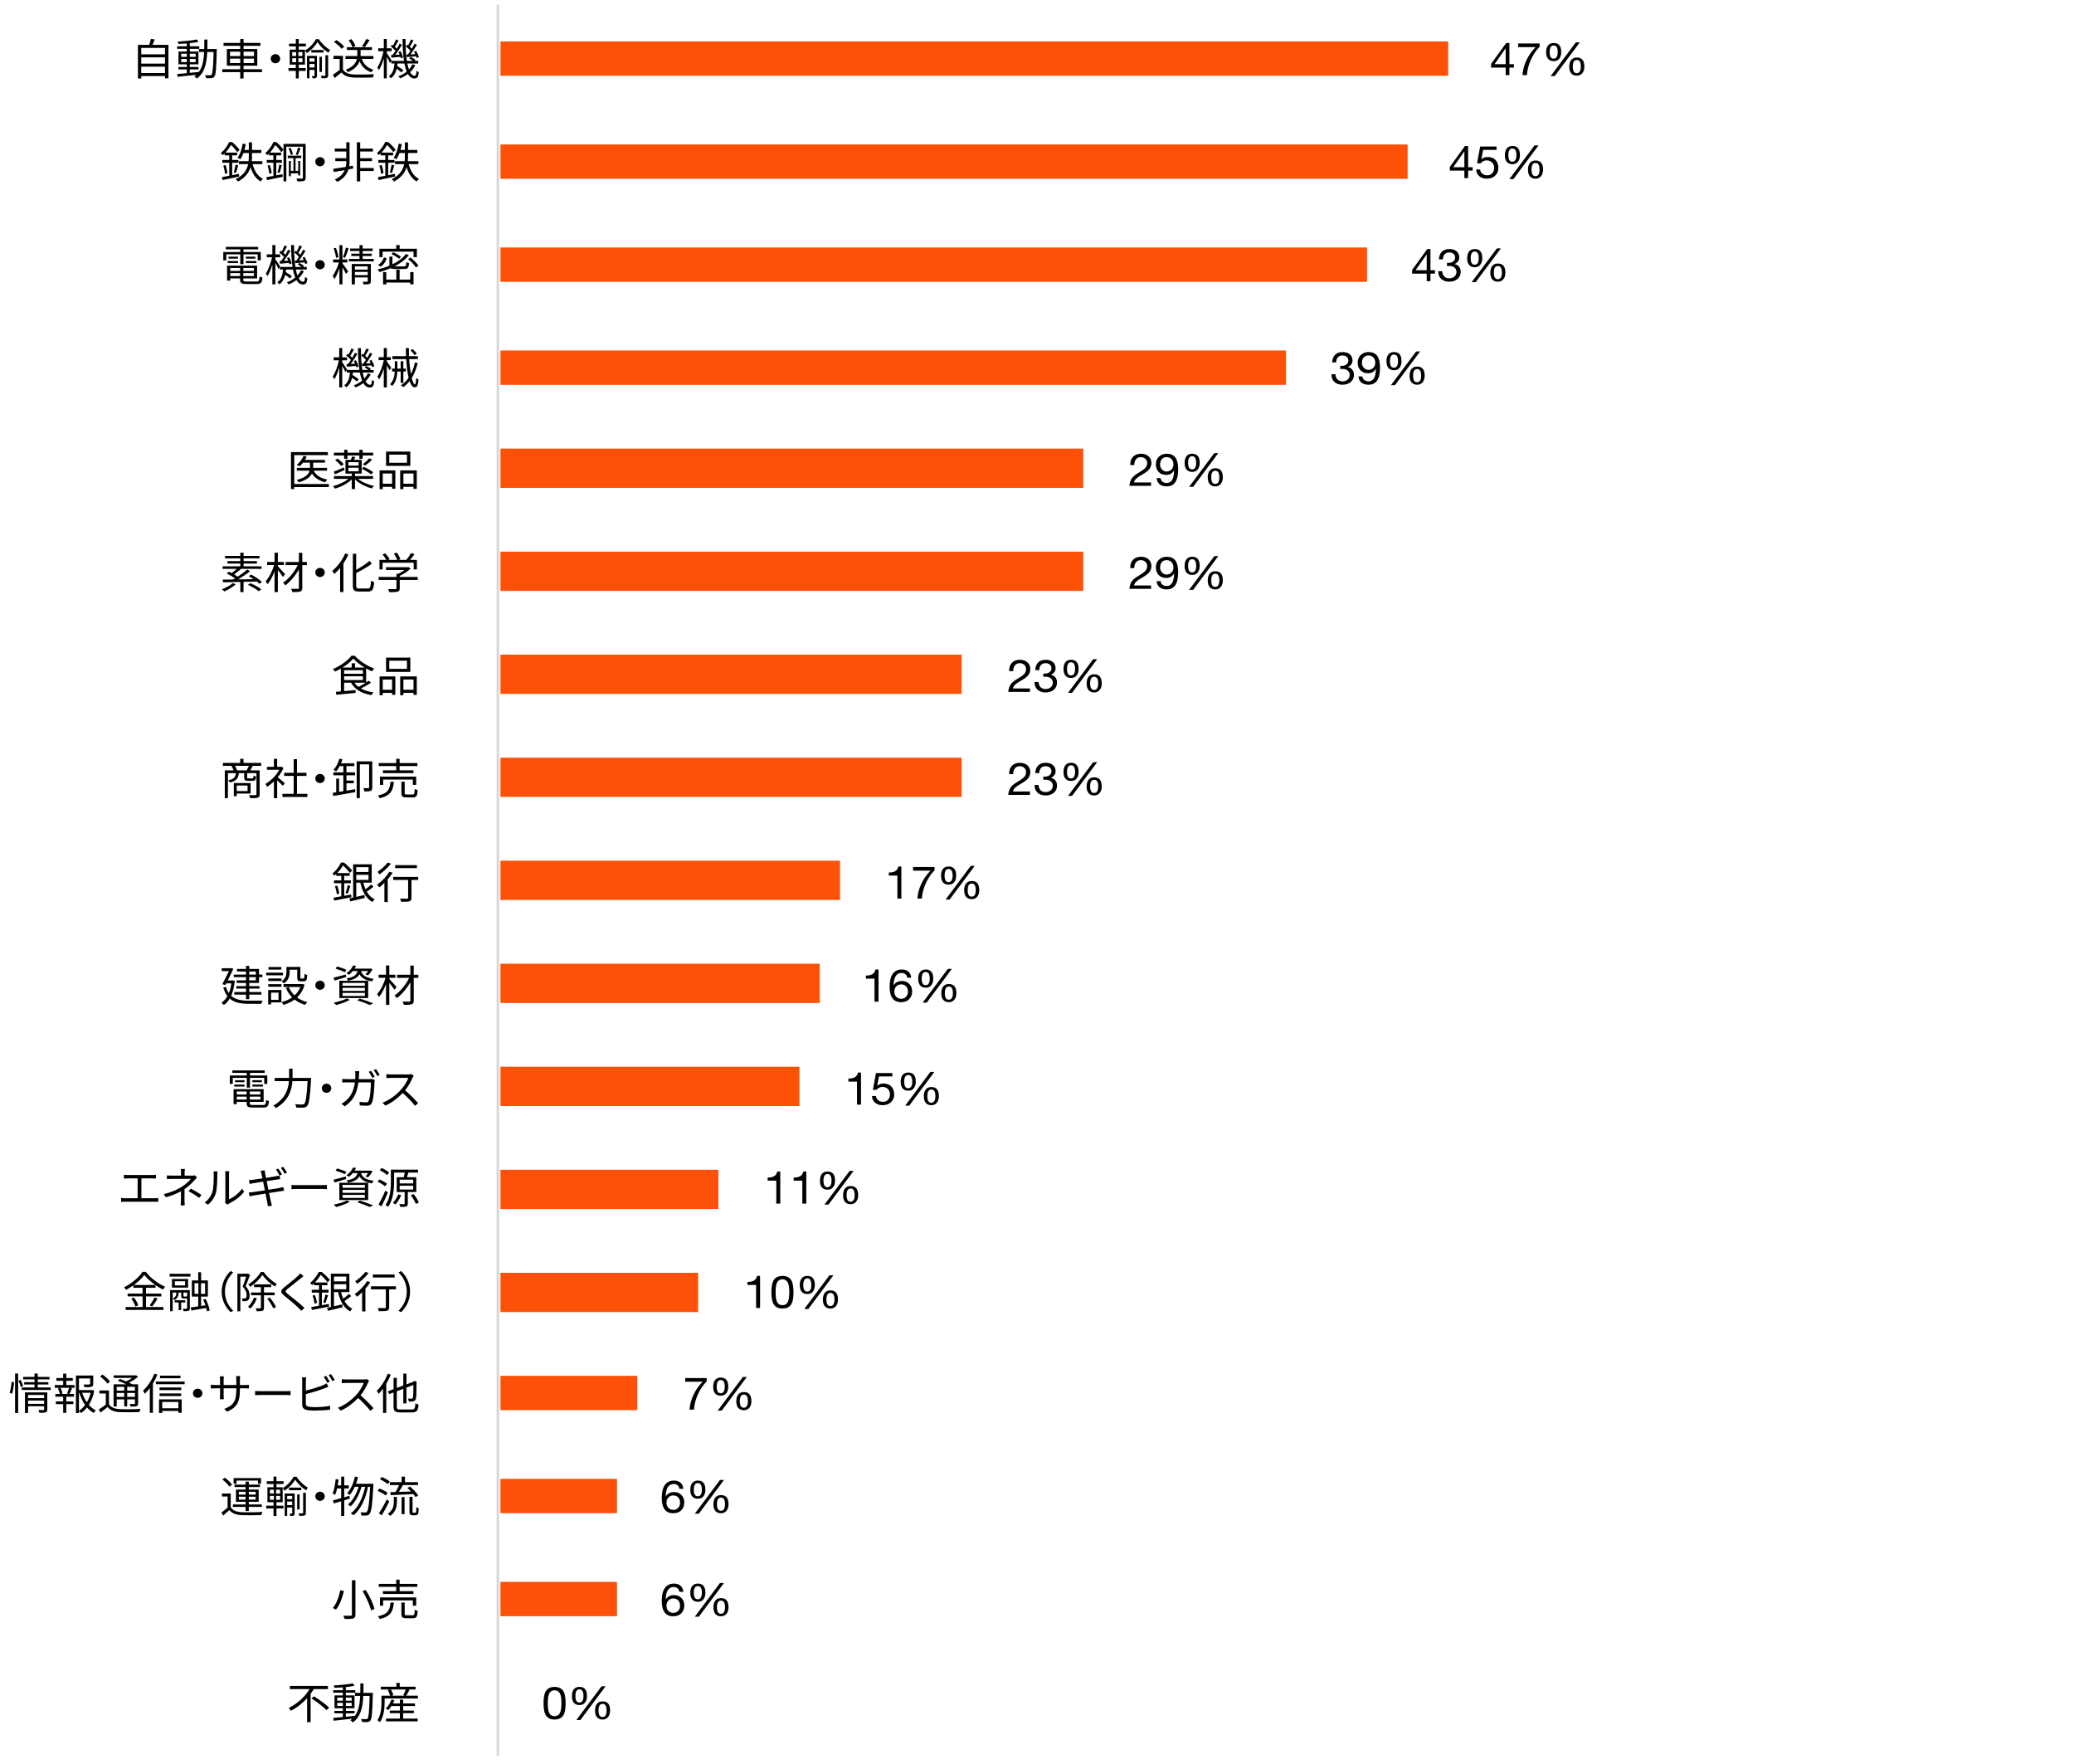 <?xml version="1.0" encoding="UTF-8"?><svg id="b" xmlns="http://www.w3.org/2000/svg" viewBox="0 0 769 654"><defs><style>.c{fill:#fd5108;}.c,.d{stroke-width:0px;}.d{fill:#000;}.e{fill:none;stroke:#d9d9d9;stroke-linejoin:round;}.f{isolation:isolate;}</style></defs><path class="c" d="M228.779,599.167h-43.22v-12.731h43.22v12.731ZM228.779,560.974h-43.22v-12.731h43.22v12.731ZM236.296,522.781h-50.736v-12.731h50.736v12.731ZM258.845,486.406h-73.286v-14.55h73.286v14.55ZM266.362,448.213h-80.802v-14.55h80.802v14.55ZM296.428,410.02h-110.868v-14.55h110.868v14.55ZM303.944,371.827h-118.385v-14.55h118.385v14.55ZM311.461,333.634h-125.901v-14.55h125.901v14.55ZM356.56,295.441h-171v-14.55h171v14.55ZM356.56,257.248h-171v-14.55h171v14.55ZM401.659,219.055h-216.099v-14.55h216.099v14.55ZM401.659,180.862h-216.099v-14.55h216.099v14.55ZM476.824,142.669H185.56v-12.731h291.264v12.731ZM506.89,104.476H185.56v-12.731h321.33v12.731ZM521.923,66.283H185.56v-12.731h336.363v12.731ZM536.956,28.09H185.56v-12.731h351.396v12.731Z"/><path class="e" d="M184.62,651V1.718"/><g class="f"><path class="d" d="M205.63,625.365c1.343,0,2.361.431,3.056,1.294.694.862,1.042,2.453,1.042,4.771s-.347,3.906-1.042,4.762c-.695.857-1.713,1.285-3.056,1.285-1.377,0-2.405-.448-3.082-1.344s-1.016-2.464-1.016-4.704c0-2.274.341-3.853,1.024-4.737.683-.885,1.707-1.327,3.073-1.327ZM203.095,631.413c0,1.803.202,3.055.608,3.755.405.7,1.048,1.05,1.928,1.05.903,0,1.551-.367,1.945-1.1.394-.734.59-1.951.59-3.654,0-1.254-.087-2.206-.26-2.856-.174-.65-.454-1.142-.842-1.478s-.871-.504-1.45-.504c-.776,0-1.389.319-1.841.958-.452.639-.677,1.915-.677,3.83Z"/><path class="d" d="M214.863,625.365c1.852,0,2.777,1.12,2.777,3.36,0,1.031-.24,1.851-.72,2.461-.48.611-1.166.916-2.057.916-.926,0-1.626-.285-2.101-.857-.474-.571-.711-1.394-.711-2.469,0-1.086.237-1.926.711-2.52.475-.594,1.175-.89,2.101-.89ZM213.353,628.759c0,1.613.486,2.419,1.458,2.419,1.018,0,1.528-.817,1.528-2.452,0-1.624-.498-2.436-1.493-2.436s-1.493.823-1.493,2.469ZM224.531,625.142l-9.321,12.496h-1.493l9.338-12.496h1.475ZM223.438,630.742c1.852,0,2.777,1.12,2.777,3.359,0,1.042-.255,1.865-.764,2.469-.509.605-1.18.907-2.013.907-.903,0-1.597-.283-2.083-.848-.486-.566-.729-1.391-.729-2.478s.24-1.926.72-2.52c.48-.594,1.177-.89,2.092-.89ZM221.928,634.118c0,1.624.486,2.436,1.458,2.436,1.018,0,1.528-.818,1.528-2.453,0-1.624-.492-2.436-1.475-2.436-1.007,0-1.51.818-1.51,2.453Z"/></g><g class="f"><path class="d" d="M249.898,587.082c1.019,0,1.829.263,2.431.79s.949,1.276,1.042,2.25h-1.476c-.081-.571-.304-1.01-.669-1.318-.365-.308-.83-.462-1.398-.462-1.922,0-2.917,1.508-2.987,4.524l.035.034c.671-1.041,1.696-1.561,3.073-1.561,1.123,0,2.032.364,2.726,1.091s1.042,1.645,1.042,2.753c0,1.175-.362,2.138-1.085,2.887-.724.75-1.733,1.125-3.03,1.125-2.825,0-4.237-1.915-4.237-5.745,0-2.061.382-3.637,1.146-4.729.764-1.092,1.893-1.638,3.386-1.638ZM247.119,595.283c0,.783.231,1.421.695,1.913.463.492,1.083.738,1.858.738.706,0,1.297-.246,1.771-.738.475-.492.712-1.124.712-1.896,0-.828-.223-1.485-.669-1.971-.446-.487-1.057-.73-1.832-.73-.753,0-1.363.249-1.832.747-.469.498-.703,1.144-.703,1.938Z"/><path class="d" d="M258.767,587.082c1.852,0,2.777,1.12,2.777,3.359,0,1.031-.24,1.851-.72,2.461-.48.61-1.166.916-2.057.916-.926,0-1.626-.286-2.101-.857-.474-.571-.711-1.394-.711-2.469,0-1.086.237-1.926.711-2.52.475-.594,1.175-.89,2.101-.89ZM257.256,590.475c0,1.613.486,2.419,1.458,2.419,1.018,0,1.528-.818,1.528-2.453,0-1.623-.498-2.435-1.493-2.435s-1.493.823-1.493,2.469ZM268.435,586.858l-9.321,12.496h-1.493l9.338-12.496h1.475ZM267.342,592.458c1.852,0,2.777,1.12,2.777,3.359,0,1.042-.255,1.865-.764,2.469-.509.605-1.18.907-2.013.907-.903,0-1.597-.283-2.083-.848s-.729-1.391-.729-2.478.24-1.926.72-2.52c.48-.594,1.177-.89,2.092-.89ZM265.831,595.834c0,1.624.486,2.436,1.458,2.436,1.018,0,1.528-.818,1.528-2.453,0-1.624-.492-2.436-1.475-2.436-1.007,0-1.51.818-1.51,2.453Z"/></g><g class="f"><path class="d" d="M249.898,548.889c1.019,0,1.829.263,2.431.79s.949,1.276,1.042,2.25h-1.476c-.081-.571-.304-1.01-.669-1.318-.365-.308-.83-.462-1.398-.462-1.922,0-2.917,1.508-2.987,4.524l.035.034c.671-1.041,1.696-1.561,3.073-1.561,1.123,0,2.032.364,2.726,1.091s1.042,1.645,1.042,2.753c0,1.175-.362,2.138-1.085,2.887-.724.75-1.733,1.125-3.03,1.125-2.825,0-4.237-1.915-4.237-5.745,0-2.061.382-3.637,1.146-4.729.764-1.092,1.893-1.638,3.386-1.638ZM247.119,557.089c0,.783.231,1.421.695,1.913.463.492,1.083.738,1.858.738.706,0,1.297-.246,1.771-.738.475-.492.712-1.124.712-1.896,0-.828-.223-1.485-.669-1.971-.446-.487-1.057-.73-1.832-.73-.753,0-1.363.249-1.832.747-.469.498-.703,1.144-.703,1.938Z"/><path class="d" d="M258.767,548.889c1.852,0,2.777,1.12,2.777,3.359,0,1.031-.24,1.851-.72,2.461-.48.61-1.166.916-2.057.916-.926,0-1.626-.286-2.101-.857-.474-.571-.711-1.394-.711-2.469,0-1.086.237-1.926.711-2.52.475-.594,1.175-.89,2.101-.89ZM257.256,552.282c0,1.613.486,2.419,1.458,2.419,1.018,0,1.528-.818,1.528-2.453,0-1.623-.498-2.435-1.493-2.435s-1.493.823-1.493,2.469ZM268.435,548.665l-9.321,12.496h-1.493l9.338-12.496h1.475ZM267.342,554.265c1.852,0,2.777,1.12,2.777,3.359,0,1.042-.255,1.865-.764,2.469-.509.605-1.18.907-2.013.907-.903,0-1.597-.283-2.083-.848s-.729-1.391-.729-2.478.24-1.926.72-2.52c.48-.594,1.177-.89,2.092-.89ZM265.831,557.641c0,1.624.486,2.436,1.458,2.436,1.018,0,1.528-.818,1.528-2.453,0-1.624-.492-2.436-1.475-2.436-1.007,0-1.51.818-1.51,2.453Z"/></g><g class="f"><path class="d" d="M262.028,510.888v1.227c-1.239,1.199-2.301,2.756-3.186,4.672-.885,1.915-1.398,3.854-1.536,5.814h-1.649c.139-1.859.616-3.672,1.432-5.436.816-1.764,1.959-3.408,3.429-4.932h-6.459v-1.344h7.97Z"/><path class="d" d="M267.25,510.696c1.852,0,2.777,1.12,2.777,3.359,0,1.031-.24,1.851-.72,2.461-.48.61-1.166.916-2.057.916-.926,0-1.626-.286-2.101-.857-.474-.571-.711-1.394-.711-2.469,0-1.086.237-1.926.711-2.52.475-.594,1.175-.89,2.101-.89ZM265.74,514.089c0,1.613.486,2.419,1.458,2.419,1.018,0,1.528-.818,1.528-2.453,0-1.623-.498-2.435-1.493-2.435s-1.493.823-1.493,2.469ZM276.918,510.472l-9.321,12.496h-1.493l9.338-12.496h1.475ZM275.825,516.072c1.852,0,2.777,1.12,2.777,3.359,0,1.042-.255,1.865-.764,2.469-.509.605-1.18.907-2.013.907-.903,0-1.597-.283-2.083-.848s-.729-1.391-.729-2.478.24-1.926.72-2.52c.48-.594,1.177-.89,2.092-.89ZM274.315,519.448c0,1.624.486,2.436,1.458,2.436,1.018,0,1.528-.818,1.528-2.453,0-1.624-.492-2.436-1.475-2.436-1.007,0-1.51.818-1.51,2.453Z"/></g><g class="f"><path class="d" d="M281.823,473.003v11.904h-1.475v-8.528h-3.195v-1.142h.052c1.042,0,1.846-.179,2.413-.537.567-.358.926-.924,1.077-1.696h1.128Z"/><path class="d" d="M290.12,473.003c1.343,0,2.361.431,3.056,1.294.694.862,1.042,2.453,1.042,4.771s-.347,3.906-1.042,4.762c-.695.857-1.713,1.285-3.056,1.285-1.377,0-2.405-.448-3.082-1.344s-1.016-2.464-1.016-4.704c0-2.274.341-3.853,1.024-4.737.683-.885,1.707-1.327,3.073-1.327ZM287.585,479.05c0,1.803.202,3.055.608,3.755.405.7,1.048,1.05,1.928,1.05.903,0,1.551-.367,1.945-1.1.394-.734.59-1.951.59-3.654,0-1.254-.087-2.206-.26-2.856s-.454-1.142-.842-1.478c-.388-.336-.871-.504-1.45-.504-.776,0-1.389.319-1.841.958-.452.639-.677,1.915-.677,3.83Z"/><path class="d" d="M299.353,473.003c1.852,0,2.777,1.12,2.777,3.359,0,1.031-.24,1.851-.72,2.461-.48.61-1.166.916-2.057.916-.926,0-1.626-.286-2.101-.857-.474-.571-.711-1.394-.711-2.469,0-1.086.237-1.926.711-2.52.475-.594,1.175-.89,2.101-.89ZM297.843,476.396c0,1.613.486,2.419,1.458,2.419,1.018,0,1.528-.818,1.528-2.453,0-1.623-.498-2.435-1.493-2.435s-1.493.823-1.493,2.469ZM309.021,472.779l-9.321,12.496h-1.493l9.338-12.496h1.475ZM307.928,478.379c1.852,0,2.777,1.12,2.777,3.359,0,1.042-.255,1.865-.764,2.469-.509.605-1.18.907-2.013.907-.903,0-1.597-.283-2.083-.848s-.729-1.391-.729-2.478.24-1.926.72-2.52c.48-.594,1.177-.89,2.092-.89ZM306.418,481.755c0,1.624.486,2.436,1.458,2.436,1.018,0,1.528-.818,1.528-2.453,0-1.624-.492-2.436-1.475-2.436-1.007,0-1.51.818-1.51,2.453Z"/></g><g class="f"><path class="d" d="M289.308,434.309v11.904h-1.475v-8.528h-3.195v-1.142h.052c1.042,0,1.846-.179,2.413-.537.567-.358.926-.924,1.077-1.696h1.128Z"/><path class="d" d="M298.959,434.309v11.904h-1.475v-8.528h-3.195v-1.142h.052c1.042,0,1.846-.179,2.413-.537.567-.358.926-.924,1.077-1.696h1.128Z"/><path class="d" d="M306.838,434.309c1.852,0,2.777,1.12,2.777,3.359,0,1.031-.24,1.851-.72,2.461-.48.61-1.166.916-2.057.916-.926,0-1.626-.286-2.101-.857-.474-.571-.711-1.394-.711-2.469,0-1.086.237-1.926.711-2.52.475-.594,1.175-.89,2.101-.89ZM305.327,437.703c0,1.613.486,2.419,1.458,2.419,1.018,0,1.528-.818,1.528-2.453,0-1.623-.498-2.435-1.493-2.435s-1.493.823-1.493,2.469ZM316.506,434.085l-9.321,12.496h-1.493l9.338-12.496h1.475ZM315.413,439.686c1.852,0,2.777,1.12,2.777,3.359,0,1.042-.255,1.865-.764,2.469-.509.605-1.18.907-2.013.907-.903,0-1.597-.283-2.083-.848s-.729-1.391-.729-2.478.24-1.926.72-2.52c.48-.594,1.177-.89,2.092-.89ZM313.902,443.062c0,1.624.486,2.436,1.458,2.436,1.018,0,1.528-.818,1.528-2.453,0-1.624-.492-2.436-1.475-2.436-1.007,0-1.51.818-1.51,2.453Z"/></g><g class="f"><path class="d" d="M319.242,397.616v11.904h-1.475v-8.528h-3.195v-1.142h.052c1.042,0,1.846-.179,2.413-.537.567-.358.926-.924,1.077-1.696h1.128Z"/><path class="d" d="M330.873,397.808v1.26h-4.966l-.66,3.435.035.034c.533-.571,1.297-.857,2.292-.857,1.227,0,2.197.367,2.908,1.1.712.734,1.068,1.722,1.068,2.965,0,1.165-.399,2.12-1.198,2.865-.799.745-1.835,1.117-3.108,1.117-1.146,0-2.081-.319-2.804-.957-.724-.638-1.097-1.449-1.12-2.434v-.017h1.476c.046.626.309,1.141.79,1.544s1.08.604,1.797.604c.787,0,1.418-.257,1.893-.773.475-.515.712-1.198.712-2.05,0-.773-.261-1.417-.781-1.932-.521-.515-1.187-.773-1.997-.773-.868,0-1.632.376-2.292,1.127l-1.267-.067,1.146-6.192h6.077Z"/><path class="d" d="M336.772,397.616c1.852,0,2.777,1.12,2.777,3.359,0,1.031-.24,1.851-.72,2.461-.48.61-1.166.916-2.057.916-.926,0-1.626-.286-2.101-.857-.474-.571-.711-1.394-.711-2.469,0-1.086.237-1.926.711-2.52.475-.594,1.175-.89,2.101-.89ZM335.262,401.01c0,1.613.486,2.419,1.458,2.419,1.018,0,1.528-.818,1.528-2.453,0-1.623-.498-2.435-1.493-2.435s-1.493.823-1.493,2.469ZM346.44,397.392l-9.321,12.496h-1.493l9.338-12.496h1.475ZM345.347,402.992c1.852,0,2.777,1.12,2.777,3.359,0,1.042-.255,1.865-.764,2.469-.509.605-1.18.907-2.013.907-.903,0-1.597-.283-2.083-.848s-.729-1.391-.729-2.478.24-1.926.72-2.52c.48-.594,1.177-.89,2.092-.89ZM343.837,406.369c0,1.624.486,2.436,1.458,2.436,1.018,0,1.528-.818,1.528-2.453,0-1.624-.492-2.436-1.475-2.436-1.007,0-1.51.818-1.51,2.453Z"/></g><g class="f"><path class="d" d="M325.727,359.423v11.904h-1.475v-8.528h-3.195v-1.142h.052c1.042,0,1.846-.179,2.413-.537.567-.358.926-.924,1.077-1.696h1.128Z"/><path class="d" d="M334.388,359.423c1.019,0,1.829.263,2.431.79s.949,1.276,1.042,2.25h-1.476c-.081-.571-.304-1.01-.669-1.318-.365-.308-.83-.462-1.398-.462-1.922,0-2.917,1.508-2.987,4.524l.035.034c.671-1.041,1.696-1.561,3.073-1.561,1.123,0,2.032.364,2.726,1.091s1.042,1.645,1.042,2.753c0,1.175-.362,2.138-1.085,2.887-.724.75-1.733,1.125-3.03,1.125-2.825,0-4.237-1.915-4.237-5.745,0-2.061.382-3.637,1.146-4.729.764-1.092,1.893-1.638,3.386-1.638ZM331.61,367.624c0,.783.231,1.421.695,1.913.463.492,1.083.738,1.858.738.706,0,1.297-.246,1.771-.738.475-.492.712-1.124.712-1.896,0-.828-.223-1.485-.669-1.971-.446-.487-1.057-.73-1.832-.73-.753,0-1.363.249-1.832.747-.469.498-.703,1.144-.703,1.938Z"/><path class="d" d="M343.257,359.423c1.852,0,2.777,1.12,2.777,3.359,0,1.031-.24,1.851-.72,2.461-.48.61-1.166.916-2.057.916-.926,0-1.626-.286-2.101-.857-.474-.571-.711-1.394-.711-2.469,0-1.086.237-1.926.711-2.52.475-.594,1.175-.89,2.101-.89ZM341.746,362.817c0,1.613.486,2.419,1.458,2.419,1.018,0,1.528-.818,1.528-2.453,0-1.623-.498-2.435-1.493-2.435s-1.493.823-1.493,2.469ZM352.925,359.199l-9.321,12.496h-1.493l9.338-12.496h1.475ZM351.832,364.799c1.852,0,2.777,1.12,2.777,3.359,0,1.042-.255,1.865-.764,2.469-.509.605-1.18.907-2.013.907-.903,0-1.597-.283-2.083-.848s-.729-1.391-.729-2.478.24-1.926.72-2.52c.48-.594,1.177-.89,2.092-.89ZM350.321,368.176c0,1.624.486,2.436,1.458,2.436,1.018,0,1.528-.818,1.528-2.453,0-1.624-.492-2.436-1.475-2.436-1.007,0-1.51.818-1.51,2.453Z"/></g><g class="f"><path class="d" d="M334.211,321.23v11.904h-1.475v-8.528h-3.195v-1.142h.052c1.042,0,1.846-.179,2.413-.537.567-.358.926-.924,1.077-1.696h1.128Z"/><path class="d" d="M346.519,321.422v1.227c-1.239,1.199-2.301,2.756-3.186,4.672-.885,1.915-1.398,3.854-1.536,5.814h-1.649c.139-1.859.616-3.672,1.432-5.436.816-1.764,1.959-3.408,3.429-4.932h-6.459v-1.344h7.97Z"/><path class="d" d="M351.741,321.23c1.852,0,2.777,1.12,2.777,3.359,0,1.031-.24,1.851-.72,2.461-.48.61-1.166.916-2.057.916-.926,0-1.626-.286-2.101-.857-.474-.571-.711-1.394-.711-2.469,0-1.086.237-1.926.711-2.52.475-.594,1.175-.89,2.101-.89ZM350.231,324.624c0,1.613.486,2.419,1.458,2.419,1.018,0,1.528-.818,1.528-2.453,0-1.623-.498-2.435-1.493-2.435s-1.493.823-1.493,2.469ZM361.409,321.006l-9.321,12.496h-1.493l9.338-12.496h1.475ZM360.316,326.606c1.852,0,2.777,1.12,2.777,3.359,0,1.042-.255,1.865-.764,2.469-.509.605-1.18.907-2.013.907-.903,0-1.597-.283-2.083-.848s-.729-1.391-.729-2.478.24-1.926.72-2.52c.48-.594,1.177-.89,2.092-.89ZM358.806,329.983c0,1.624.486,2.436,1.458,2.436,1.018,0,1.528-.818,1.528-2.453,0-1.624-.492-2.436-1.475-2.436-1.007,0-1.51.818-1.51,2.453Z"/></g><g class="f"><path class="d" d="M378.154,282.787c1.169,0,2.104.319,2.804.957s1.051,1.461,1.051,2.468c0,.817-.237,1.556-.712,2.216-.475.66-1.482,1.421-3.021,2.283-.88.492-1.525.94-1.936,1.343-.411.403-.668.862-.773,1.376h6.321v1.26h-8.039c.081-1.029.344-1.906.79-2.628.446-.722,1.276-1.435,2.492-2.141,1.204-.694,2.058-1.295,2.561-1.805.503-.509.755-1.144.755-1.906,0-.604-.223-1.116-.668-1.536-.446-.419-1.016-.629-1.71-.629-.729,0-1.311.263-1.745.787-.434.525-.651,1.206-.651,2.044v.117h-1.476l-.017-.302c0-1.174.356-2.118,1.068-2.833.712-.715,1.681-1.073,2.908-1.073Z"/><path class="d" d="M387.667,282.787c1.18,0,2.095.283,2.743.849.648.565.978,1.341.99,2.326,0,.492-.145.945-.434,1.359-.289.414-.712.755-1.267,1.023v.034c.729.157,1.282.487,1.658.992s.564,1.138.564,1.9c0,1.075-.388,1.946-1.164,2.613-.775.667-1.794,1.005-3.056,1.016-1.262,0-2.26-.339-2.995-1.018-.735-.679-1.108-1.619-1.12-2.819v-.05h1.493c.035.842.287,1.491.755,1.946.469.455,1.091.682,1.867.682.532,0,1.001-.106,1.406-.319.405-.213.715-.493.929-.84s.321-.728.321-1.143c0-.706-.237-1.261-.712-1.665-.475-.404-1.129-.611-1.962-.622-.255.023-.532.039-.833.05v-1.209c.162.011.347.017.556.017.729,0,1.317-.179,1.762-.537.446-.358.674-.828.686-1.409,0-.582-.191-1.044-.573-1.386s-.92-.518-1.615-.529c-.729,0-1.297.226-1.702.678-.405.453-.619,1.086-.642,1.901h-1.476c.069-1.252.434-2.202,1.094-2.85s1.568-.978,2.726-.99Z"/><path class="d" d="M397.143,282.787c1.852,0,2.777,1.12,2.777,3.359,0,1.031-.24,1.851-.72,2.461-.48.61-1.166.915-2.057.915-.926,0-1.626-.285-2.101-.857-.474-.571-.711-1.394-.711-2.469,0-1.086.237-1.926.711-2.52.475-.594,1.175-.89,2.101-.89ZM395.632,286.18c0,1.612.486,2.419,1.458,2.419,1.018,0,1.528-.818,1.528-2.453,0-1.624-.498-2.435-1.493-2.435s-1.493.823-1.493,2.469ZM406.811,282.563l-9.321,12.496h-1.493l9.338-12.496h1.475ZM405.718,288.163c1.852,0,2.777,1.12,2.777,3.359,0,1.042-.255,1.865-.764,2.47-.509.605-1.18.907-2.013.907-.903,0-1.597-.283-2.083-.848-.486-.565-.729-1.391-.729-2.478s.24-1.926.72-2.52c.48-.594,1.177-.89,2.092-.89ZM404.207,291.54c0,1.624.486,2.435,1.458,2.435,1.018,0,1.528-.818,1.528-2.453,0-1.623-.492-2.435-1.475-2.435-1.007,0-1.51.818-1.51,2.453Z"/></g><g class="f"><path class="d" d="M378.154,244.594c1.169,0,2.104.319,2.804.957s1.051,1.461,1.051,2.468c0,.817-.237,1.556-.712,2.216-.475.66-1.482,1.421-3.021,2.283-.88.492-1.525.94-1.936,1.343-.411.403-.668.862-.773,1.376h6.321v1.26h-8.039c.081-1.029.344-1.906.79-2.628.446-.722,1.276-1.435,2.492-2.141,1.204-.694,2.058-1.295,2.561-1.805.503-.509.755-1.144.755-1.906,0-.604-.223-1.116-.668-1.536-.446-.419-1.016-.629-1.71-.629-.729,0-1.311.263-1.745.787-.434.525-.651,1.206-.651,2.044v.117h-1.476l-.017-.302c0-1.174.356-2.118,1.068-2.833.712-.715,1.681-1.073,2.908-1.073Z"/><path class="d" d="M387.667,244.594c1.18,0,2.095.283,2.743.849.648.565.978,1.341.99,2.326,0,.492-.145.945-.434,1.359-.289.414-.712.755-1.267,1.023v.034c.729.157,1.282.487,1.658.992s.564,1.138.564,1.9c0,1.075-.388,1.946-1.164,2.613-.775.667-1.794,1.005-3.056,1.016-1.262,0-2.26-.339-2.995-1.018-.735-.679-1.108-1.619-1.12-2.819v-.05h1.493c.035.842.287,1.491.755,1.946.469.455,1.091.682,1.867.682.532,0,1.001-.106,1.406-.319.405-.213.715-.493.929-.84s.321-.728.321-1.143c0-.706-.237-1.261-.712-1.665-.475-.404-1.129-.611-1.962-.622-.255.023-.532.039-.833.05v-1.209c.162.011.347.017.556.017.729,0,1.317-.179,1.762-.537.446-.358.674-.828.686-1.409,0-.582-.191-1.044-.573-1.386s-.92-.518-1.615-.529c-.729,0-1.297.226-1.702.678-.405.453-.619,1.086-.642,1.901h-1.476c.069-1.252.434-2.202,1.094-2.85s1.568-.978,2.726-.99Z"/><path class="d" d="M397.143,244.594c1.852,0,2.777,1.12,2.777,3.359,0,1.031-.24,1.851-.72,2.461-.48.61-1.166.915-2.057.915-.926,0-1.626-.285-2.101-.857-.474-.571-.711-1.394-.711-2.469,0-1.086.237-1.926.711-2.52.475-.594,1.175-.89,2.101-.89ZM395.632,247.987c0,1.612.486,2.419,1.458,2.419,1.018,0,1.528-.818,1.528-2.453,0-1.624-.498-2.435-1.493-2.435s-1.493.823-1.493,2.469ZM406.811,244.37l-9.321,12.496h-1.493l9.338-12.496h1.475ZM405.718,249.97c1.852,0,2.777,1.12,2.777,3.359,0,1.042-.255,1.865-.764,2.47-.509.605-1.18.907-2.013.907-.903,0-1.597-.283-2.083-.848s-.729-1.391-.729-2.478.24-1.926.72-2.52c.48-.594,1.177-.89,2.092-.89ZM404.207,253.347c0,1.624.486,2.435,1.458,2.435,1.018,0,1.528-.818,1.528-2.453,0-1.623-.492-2.435-1.475-2.435-1.007,0-1.51.818-1.51,2.453Z"/></g><g class="f"><path class="d" d="M423.058,206.401c1.169,0,2.104.319,2.804.957s1.051,1.461,1.051,2.468c0,.817-.237,1.556-.712,2.216-.475.66-1.482,1.421-3.021,2.283-.88.492-1.525.94-1.936,1.343-.411.403-.668.862-.773,1.376h6.321v1.26h-8.039c.081-1.029.344-1.906.79-2.628.446-.722,1.276-1.435,2.492-2.141,1.204-.694,2.058-1.295,2.561-1.805.503-.509.755-1.144.755-1.906,0-.604-.223-1.116-.668-1.536-.446-.419-1.016-.629-1.71-.629-.729,0-1.311.263-1.745.787-.434.525-.651,1.206-.651,2.044v.117h-1.476l-.017-.302c0-1.174.356-2.118,1.068-2.833.712-.715,1.681-1.073,2.908-1.073Z"/><path class="d" d="M432.622,206.401c1.435,0,2.497.468,3.186,1.403.688.935,1.033,2.366,1.033,4.292,0,2.206-.356,3.827-1.068,4.863s-1.78,1.554-3.204,1.554c-1.065,0-1.924-.257-2.578-.772-.654-.515-1.039-1.281-1.155-2.3h1.476c.081.582.327,1.029.738,1.342.411.313.917.47,1.519.47.903,0,1.577-.375,2.023-1.127.446-.751.697-1.911.755-3.481l-.035-.034c-.29.515-.683.918-1.181,1.209-.498.291-1.059.436-1.684.436-1.216,0-2.165-.364-2.847-1.091-.683-.728-1.024-1.69-1.024-2.887,0-1.13.376-2.059,1.128-2.786.752-.727,1.725-1.091,2.917-1.091ZM430.139,210.48c0,.671.237,1.258.712,1.762.475.503,1.048.755,1.719.755.695,0,1.288-.246,1.78-.738.492-.492.738-1.119.738-1.879,0-.817-.235-1.474-.703-1.972-.469-.498-1.085-.747-1.849-.747-.753,0-1.34.254-1.763.763-.423.509-.634,1.194-.634,2.055Z"/><path class="d" d="M442.046,206.401c1.852,0,2.777,1.12,2.777,3.359,0,1.031-.24,1.851-.72,2.461-.48.61-1.166.915-2.057.915-.926,0-1.626-.285-2.101-.857-.474-.571-.711-1.394-.711-2.469,0-1.086.237-1.926.711-2.52.475-.594,1.175-.89,2.101-.89ZM440.536,209.794c0,1.612.486,2.419,1.458,2.419,1.018,0,1.528-.818,1.528-2.453,0-1.624-.498-2.435-1.493-2.435s-1.493.823-1.493,2.469ZM451.714,206.177l-9.321,12.496h-1.493l9.338-12.496h1.475ZM450.621,211.777c1.852,0,2.777,1.12,2.777,3.359,0,1.042-.255,1.865-.764,2.47-.509.605-1.18.907-2.013.907-.903,0-1.597-.283-2.083-.848s-.729-1.391-.729-2.478.24-1.926.72-2.52c.48-.594,1.177-.89,2.092-.89ZM449.111,215.154c0,1.624.486,2.435,1.458,2.435,1.018,0,1.528-.818,1.528-2.453,0-1.623-.492-2.435-1.475-2.435-1.007,0-1.51.818-1.51,2.453Z"/></g><g class="f"><path class="d" d="M423.058,168.208c1.169,0,2.104.319,2.804.957s1.051,1.461,1.051,2.468c0,.817-.237,1.556-.712,2.216-.475.66-1.482,1.421-3.021,2.283-.88.492-1.525.94-1.936,1.343-.411.403-.668.862-.773,1.376h6.321v1.26h-8.039c.081-1.029.344-1.906.79-2.628.446-.722,1.276-1.435,2.492-2.141,1.204-.694,2.058-1.295,2.561-1.805.503-.509.755-1.144.755-1.906,0-.604-.223-1.116-.668-1.536-.446-.419-1.016-.629-1.71-.629-.729,0-1.311.263-1.745.787-.434.525-.651,1.206-.651,2.044v.117h-1.476l-.017-.302c0-1.174.356-2.118,1.068-2.833.712-.715,1.681-1.073,2.908-1.073Z"/><path class="d" d="M432.622,168.208c1.435,0,2.497.468,3.186,1.403.688.935,1.033,2.366,1.033,4.292,0,2.206-.356,3.827-1.068,4.863s-1.78,1.554-3.204,1.554c-1.065,0-1.924-.257-2.578-.772-.654-.515-1.039-1.281-1.155-2.3h1.476c.081.582.327,1.029.738,1.342.411.313.917.47,1.519.47.903,0,1.577-.375,2.023-1.127.446-.751.697-1.911.755-3.481l-.035-.034c-.29.515-.683.918-1.181,1.209-.498.291-1.059.436-1.684.436-1.216,0-2.165-.364-2.847-1.091-.683-.728-1.024-1.69-1.024-2.887,0-1.13.376-2.059,1.128-2.786.752-.727,1.725-1.091,2.917-1.091ZM430.139,172.287c0,.671.237,1.258.712,1.762.475.503,1.048.755,1.719.755.695,0,1.288-.246,1.78-.738.492-.492.738-1.119.738-1.879,0-.817-.235-1.474-.703-1.972-.469-.498-1.085-.747-1.849-.747-.753,0-1.34.254-1.763.763-.423.509-.634,1.194-.634,2.055Z"/><path class="d" d="M442.046,168.208c1.852,0,2.777,1.12,2.777,3.359,0,1.031-.24,1.851-.72,2.461-.48.61-1.166.915-2.057.915-.926,0-1.626-.285-2.101-.857-.474-.571-.711-1.394-.711-2.469,0-1.086.237-1.926.711-2.52.475-.594,1.175-.89,2.101-.89ZM440.536,171.601c0,1.612.486,2.419,1.458,2.419,1.018,0,1.528-.818,1.528-2.453,0-1.624-.498-2.435-1.493-2.435s-1.493.823-1.493,2.469ZM451.714,167.984l-9.321,12.496h-1.493l9.338-12.496h1.475ZM450.621,173.584c1.852,0,2.777,1.12,2.777,3.359,0,1.042-.255,1.865-.764,2.47-.509.605-1.18.907-2.013.907-.903,0-1.597-.283-2.083-.848s-.729-1.391-.729-2.478.24-1.926.72-2.52c.48-.594,1.177-.89,2.092-.89ZM449.111,176.961c0,1.624.486,2.435,1.458,2.435,1.018,0,1.528-.818,1.528-2.453,0-1.623-.492-2.435-1.475-2.435-1.007,0-1.51.818-1.51,2.453Z"/></g><g class="f"><path class="d" d="M497.757,130.515c1.18,0,2.095.283,2.743.849.648.565.978,1.341.99,2.326,0,.492-.145.945-.434,1.359-.289.414-.712.755-1.267,1.023v.034c.729.157,1.282.487,1.658.992s.564,1.138.564,1.9c0,1.075-.388,1.946-1.164,2.613-.775.667-1.794,1.005-3.056,1.016-1.262,0-2.26-.339-2.995-1.018-.735-.679-1.108-1.619-1.12-2.819v-.05h1.493c.035.842.287,1.491.755,1.946.469.455,1.091.682,1.867.682.532,0,1.001-.106,1.406-.319.405-.213.715-.493.929-.84s.321-.728.321-1.143c0-.706-.237-1.261-.712-1.665-.475-.404-1.129-.611-1.962-.622-.255.023-.532.039-.833.05v-1.209c.162.011.347.017.556.017.729,0,1.317-.179,1.762-.537.446-.358.674-.828.686-1.409,0-.582-.191-1.044-.573-1.386s-.92-.518-1.615-.529c-.729,0-1.297.226-1.702.678-.405.453-.619,1.086-.642,1.901h-1.476c.069-1.252.434-2.202,1.094-2.85s1.568-.978,2.726-.99Z"/><path class="d" d="M507.46,130.515c1.435,0,2.497.468,3.186,1.403.688.935,1.033,2.366,1.033,4.292,0,2.206-.356,3.827-1.068,4.863s-1.78,1.554-3.204,1.554c-1.065,0-1.924-.257-2.578-.772-.654-.515-1.039-1.281-1.155-2.3h1.476c.081.582.327,1.029.738,1.342.411.313.917.47,1.519.47.903,0,1.577-.375,2.023-1.127.446-.751.697-1.911.755-3.481l-.035-.034c-.29.515-.683.918-1.181,1.209-.498.291-1.059.436-1.684.436-1.216,0-2.165-.364-2.847-1.091-.683-.728-1.024-1.69-1.024-2.887,0-1.13.376-2.059,1.128-2.786.752-.727,1.725-1.091,2.917-1.091ZM504.977,134.594c0,.671.237,1.258.712,1.762.475.503,1.048.755,1.719.755.695,0,1.288-.246,1.78-.738.492-.492.738-1.119.738-1.879,0-.817-.235-1.474-.703-1.972-.469-.498-1.085-.747-1.849-.747-.753,0-1.34.254-1.763.763-.423.509-.634,1.194-.634,2.055Z"/><path class="d" d="M516.884,130.515c1.852,0,2.777,1.12,2.777,3.359,0,1.031-.24,1.851-.72,2.461-.48.61-1.166.915-2.057.915-.926,0-1.626-.285-2.101-.857-.474-.571-.711-1.394-.711-2.469,0-1.086.237-1.926.711-2.52.475-.594,1.175-.89,2.101-.89ZM515.374,133.908c0,1.612.486,2.419,1.458,2.419,1.018,0,1.528-.818,1.528-2.453,0-1.624-.498-2.435-1.493-2.435s-1.493.823-1.493,2.469ZM526.552,130.291l-9.321,12.496h-1.493l9.338-12.496h1.475ZM525.459,135.891c1.852,0,2.777,1.12,2.777,3.359,0,1.042-.255,1.865-.764,2.47-.509.605-1.18.907-2.013.907-.903,0-1.597-.283-2.083-.848s-.729-1.391-.729-2.478.24-1.926.72-2.52c.48-.594,1.177-.89,2.092-.89ZM523.949,139.267c0,1.624.486,2.435,1.458,2.435,1.018,0,1.528-.818,1.528-2.453,0-1.623-.492-2.435-1.475-2.435-1.007,0-1.51.818-1.51,2.453Z"/></g><g class="f"><path class="d" d="M530.384,92.322v7.856h1.667v1.26h-1.667v2.788h-1.389v-2.788h-5.4v-1.378l5.608-7.738h1.181ZM528.96,94.353l-4.099,5.825h4.133v-5.825h-.035Z"/><path class="d" d="M537.344,92.322c1.18,0,2.095.283,2.743.849.648.565.978,1.341.99,2.326,0,.492-.145.945-.434,1.359-.289.414-.712.755-1.267,1.023v.034c.729.157,1.282.487,1.658.992s.564,1.138.564,1.9c0,1.075-.388,1.946-1.164,2.613-.775.667-1.794,1.005-3.056,1.016-1.262,0-2.26-.339-2.995-1.018-.735-.679-1.108-1.619-1.12-2.819v-.05h1.493c.035.842.287,1.491.755,1.946.469.455,1.091.682,1.867.682.532,0,1.001-.106,1.406-.319.405-.213.715-.493.929-.84s.321-.728.321-1.143c0-.706-.237-1.261-.712-1.665-.475-.404-1.129-.611-1.962-.622-.255.023-.532.039-.833.05v-1.209c.162.011.347.017.556.017.729,0,1.317-.179,1.762-.537.446-.358.674-.828.686-1.409,0-.582-.191-1.044-.573-1.386s-.92-.518-1.615-.529c-.729,0-1.297.226-1.702.678-.405.453-.619,1.086-.642,1.901h-1.476c.069-1.252.434-2.202,1.094-2.85s1.568-.978,2.726-.99Z"/><path class="d" d="M546.82,92.322c1.852,0,2.777,1.12,2.777,3.359,0,1.031-.24,1.851-.72,2.461-.48.61-1.166.915-2.057.915-.926,0-1.626-.285-2.101-.857-.474-.571-.711-1.394-.711-2.469,0-1.086.237-1.926.711-2.52.475-.594,1.175-.89,2.101-.89ZM545.309,95.715c0,1.612.486,2.419,1.458,2.419,1.018,0,1.528-.818,1.528-2.453,0-1.624-.498-2.435-1.493-2.435s-1.493.823-1.493,2.469ZM556.488,92.098l-9.321,12.496h-1.493l9.338-12.496h1.475ZM555.395,97.698c1.852,0,2.777,1.12,2.777,3.359,0,1.042-.255,1.865-.764,2.47-.509.605-1.18.907-2.013.907-.903,0-1.597-.283-2.083-.848s-.729-1.391-.729-2.478.24-1.926.72-2.52c.48-.594,1.177-.89,2.092-.89ZM553.884,101.074c0,1.624.486,2.435,1.458,2.435,1.018,0,1.528-.818,1.528-2.453,0-1.623-.492-2.435-1.475-2.435-1.007,0-1.51.818-1.51,2.453Z"/></g><g class="f"><path class="d" d="M544.352,54.13v7.856h1.667v1.26h-1.667v2.788h-1.389v-2.788h-5.4v-1.378l5.608-7.738h1.181ZM542.928,56.161l-4.099,5.825h4.133v-5.825h-.035Z"/><path class="d" d="M554.888,54.322v1.26h-4.966l-.66,3.435.035.034c.533-.571,1.297-.857,2.292-.857,1.227,0,2.197.367,2.908,1.101.712.734,1.068,1.722,1.068,2.966,0,1.165-.399,2.12-1.198,2.865-.799.745-1.835,1.117-3.108,1.117-1.146,0-2.081-.319-2.804-.957-.724-.638-1.097-1.449-1.12-2.434v-.017h1.476c.046.627.309,1.141.79,1.544s1.08.604,1.797.604c.787,0,1.418-.258,1.893-.773.475-.515.712-1.198.712-2.05,0-.773-.261-1.417-.781-1.932-.521-.515-1.187-.773-1.997-.773-.868,0-1.632.376-2.292,1.127l-1.267-.067,1.146-6.191h6.077Z"/><path class="d" d="M560.787,54.13c1.852,0,2.777,1.12,2.777,3.359,0,1.031-.24,1.851-.72,2.461-.48.61-1.166.915-2.057.915-.926,0-1.626-.285-2.101-.857-.474-.571-.711-1.394-.711-2.469,0-1.086.237-1.926.711-2.52.475-.594,1.175-.89,2.101-.89ZM559.277,57.523c0,1.612.486,2.419,1.458,2.419,1.018,0,1.528-.818,1.528-2.453,0-1.624-.498-2.435-1.493-2.435s-1.493.823-1.493,2.469ZM570.456,53.906l-9.321,12.496h-1.493l9.338-12.496h1.475ZM569.362,59.506c1.852,0,2.777,1.12,2.777,3.359,0,1.042-.255,1.865-.764,2.47-.509.605-1.18.907-2.013.907-.903,0-1.597-.283-2.083-.848s-.729-1.391-.729-2.478.24-1.926.72-2.52c.48-.594,1.177-.89,2.092-.89ZM567.852,62.882c0,1.624.486,2.435,1.458,2.435,1.018,0,1.528-.818,1.528-2.453,0-1.623-.492-2.435-1.475-2.435-1.007,0-1.51.818-1.51,2.453Z"/></g><g class="f"><path class="d" d="M559.657,15.937v7.856h1.667v1.26h-1.667v2.788h-1.389v-2.788h-5.4v-1.378l5.608-7.738h1.181ZM558.234,17.968l-4.099,5.825h4.133v-5.825h-.035Z"/><path class="d" d="M570.871,16.129v1.227c-1.239,1.199-2.301,2.756-3.186,4.671-.885,1.916-1.398,3.854-1.536,5.814h-1.649c.139-1.859.616-3.672,1.432-5.436.816-1.765,1.959-3.409,3.429-4.932h-6.459v-1.344h7.97Z"/><path class="d" d="M576.093,15.937c1.852,0,2.777,1.12,2.777,3.359,0,1.031-.24,1.851-.72,2.461-.48.61-1.166.915-2.057.915-.926,0-1.626-.285-2.101-.857-.474-.571-.711-1.394-.711-2.469,0-1.086.237-1.926.711-2.52.475-.594,1.175-.89,2.101-.89ZM574.583,19.33c0,1.612.486,2.419,1.458,2.419,1.018,0,1.528-.818,1.528-2.453,0-1.624-.498-2.435-1.493-2.435s-1.493.823-1.493,2.469ZM585.761,15.713l-9.321,12.496h-1.493l9.338-12.496h1.475ZM584.668,21.313c1.852,0,2.777,1.12,2.777,3.359,0,1.042-.255,1.865-.764,2.47-.509.605-1.18.907-2.013.907-.903,0-1.597-.283-2.083-.848s-.729-1.391-.729-2.478.24-1.926.72-2.52c.48-.594,1.177-.89,2.092-.89ZM583.158,24.689c0,1.624.486,2.435,1.458,2.435,1.018,0,1.528-.818,1.528-2.453,0-1.623-.492-2.435-1.475-2.435-1.007,0-1.51.818-1.51,2.453Z"/></g><g class="f"><path class="d" d="M116.346,626.198c-.364.592-.76,1.168-1.174,1.76v10.496h-1.306v-8.896c-1.67,1.84-3.687,3.488-5.984,4.656-.182-.304-.579-.768-.827-1.04,3.257-1.584,6.083-4.24,7.72-6.976h-7.307v-1.184h14.118v1.184h-5.24ZM116.412,628.87c1.918,1.2,4.43,2.992,5.637,4.208l-.975.912c-1.174-1.216-3.62-3.104-5.571-4.352l.909-.768Z"/><path class="d" d="M138.25,627.59s-.017.448-.017.608c-.182,6.704-.331,8.928-.893,9.6-.281.416-.612.544-1.108.592-.463.064-1.24.048-2,0-.033-.32-.165-.816-.347-1.12.793.064,1.521.08,1.835.08.281,0,.43-.048.595-.256.38-.464.579-2.576.744-8.384h-2.364c-.198,4.256-.959,7.744-3.868,9.856-.182-.256-.612-.656-.909-.848.264-.176.496-.368.711-.56-2.496.288-5.059.56-6.91.752l-.182-1.04c.992-.08,2.232-.192,3.587-.32v-1.376h-3.125v-.912h3.125v-.976h-3.092v-4.752h3.092v-1.008h-3.571v-.928h3.571v-1.056c-1.058.08-2.133.144-3.108.176-.05-.256-.165-.64-.298-.88,2.447-.128,5.422-.416,7.125-.784l.612.912c-.893.192-2.017.336-3.224.464v1.168h3.505v.928h-3.505v1.008h3.207v4.752h-3.207v.976h3.24v.912h-3.24v1.264c1.075-.096,2.199-.208,3.306-.336v.064c1.422-1.888,1.868-4.464,2.017-7.456h-1.934v-1.12h1.967c.033-1.12.033-2.288.033-3.504h1.157c0,1.2,0,2.384-.033,3.504h3.505ZM125.041,630.502h2.083v-1.152h-2.083v1.152ZM127.124,632.454v-1.168h-2.083v1.168h2.083ZM128.231,629.35v1.152h2.166v-1.152h-2.166ZM130.397,631.286h-2.166v1.168h2.166v-1.168Z"/><path class="d" d="M154.946,628.63v1.056h-12.332v1.424c0,2.096-.281,5.232-1.736,7.36-.182-.208-.694-.608-.942-.752,1.339-1.984,1.504-4.72,1.504-6.608v-2.48h3.207c-.149-.592-.496-1.424-.876-2.064l.843-.224h-3.422v-1.024h5.802v-1.44h1.207v1.44h5.902v1.024h-2.876l.612.144c-.413.752-.86,1.552-1.24,2.144h4.348ZM149.491,637.125h5.373v1.024h-11.737v-1.024h5.141v-2.016h-3.736v-.96h3.736v-1.68h-3.108c-.364.56-.777,1.072-1.174,1.488-.198-.16-.694-.448-.959-.576.909-.832,1.686-2.08,2.116-3.328l1.108.256c-.149.4-.331.816-.546,1.2h2.562v-1.424h1.223v1.424h4.381v.96h-4.381v1.68h3.951v.96h-3.951v2.016ZM144.912,626.342c.43.656.793,1.504.909,2.08l-.744.208h5.042l-.579-.192c.298-.592.678-1.456.893-2.096h-5.521Z"/></g><g class="f"><path class="d" d="M127.521,589.786c-.529,2.32-1.488,5.184-2.976,6.96-.298-.208-.827-.496-1.157-.624,1.471-1.68,2.38-4.432,2.777-6.576l1.356.24ZM131.786,585.834v12.72c0,.88-.248,1.232-.827,1.44-.595.192-1.62.224-3.157.208-.083-.336-.314-.896-.512-1.232,1.207.048,2.397.032,2.711.016.347,0,.479-.112.479-.432v-12.72h1.306ZM135.588,589.434c1.455,2.24,2.844,5.152,3.257,7.056l-1.29.528c-.397-1.888-1.719-4.864-3.124-7.152l1.157-.432Z"/><path class="d" d="M146.036,594.106c-.281,3.248-1.141,5.136-5.24,6.112-.099-.304-.43-.768-.694-1.008,3.786-.784,4.447-2.336,4.678-5.104h1.256ZM146.912,588.282h-6.464v-1.104h6.464v-1.568h1.256v1.568h6.596v1.104h-6.596v1.584h5.125v1.056h-11.307v-1.056h4.926v-1.584ZM153.078,595.258v-1.968h-11.01v1.968h-1.19v-3.056h13.44v3.056h-1.24ZM152.996,598.826c.612,0,.711-.272.76-2.064.281.192.777.368,1.124.464-.149,2.144-.479,2.688-1.769,2.688h-2.414c-1.488,0-1.868-.352-1.868-1.584v-4.24h1.223v4.224c0,.432.116.512.76.512h2.182Z"/></g><g class="f"><path class="d" d="M85.548,558.809c.777,1.184,2.232,1.728,4.166,1.792,1.818.08,5.621.032,7.604-.096-.149.272-.347.816-.397,1.168-1.852.08-5.34.112-7.191.032-2.166-.08-3.653-.64-4.678-1.888-.728.688-1.488,1.36-2.298,2.048l-.645-1.136c.694-.496,1.537-1.168,2.281-1.84v-4.096h-2.099v-1.12h3.257v5.136ZM85.052,551.145c-.496-.8-1.604-1.904-2.612-2.672l.942-.672c1.008.736,2.149,1.824,2.661,2.608l-.992.736ZM91.052,558.649h-4.711v-.912h4.711v-.976h-3.571v-4.528h3.571v-.96h-4.083v-.896h4.083v-1.104h1.207v1.104h4.133v.896h-4.133v.96h3.654v4.528h-3.654v.976h4.827v.912h-4.827v1.52h-1.207v-1.52ZM87.713,550.041h-1.091v-2.08h10.167v2.08h-1.141v-1.168h-7.935v1.168ZM88.556,554.089h2.496v-1.04h-2.496v1.04ZM91.052,555.945v-1.072h-2.496v1.072h2.496ZM92.259,553.049v1.04h2.546v-1.04h-2.546ZM94.805,554.873h-2.546v1.072h2.546v-1.072Z"/><path class="d" d="M102.509,558.185h2.595v1.056h-2.595v2.784h-1.091v-2.784h-2.711v-1.056h2.711v-1.28h-2.265v-5.536h2.265v-1.216h-2.513v-1.024h2.513v-1.728h1.091v1.728h2.645v1.024h-2.645v1.216h2.298v5.536h-2.298v1.28ZM100.079,553.705h1.471v-1.44h-1.471v1.44ZM100.079,556.009h1.471v-1.456h-1.471v1.456ZM103.864,552.265h-1.488v1.44h1.488v-1.44ZM103.864,554.553h-1.488v1.456h1.488v-1.456ZM109.948,547.465c1.025,1.616,2.678,3.2,4.216,4.016-.215.256-.479.704-.661,1.024-1.521-.928-3.124-2.512-4.05-3.936-.827,1.408-2.331,3.04-4.001,4.064-.132-.288-.413-.704-.612-.976,1.67-.944,3.24-2.688,4.017-4.192h1.091ZM109.253,560.985c0,.432-.083.688-.347.848-.281.16-.678.16-1.289.16-.017-.224-.149-.608-.248-.848h.827c.116,0,.149-.048.149-.16v-2.112h-1.868v3.088h-.909v-8.288h3.687v7.312ZM106.476,554.569v1.232h1.868v-1.232h-1.868ZM108.344,557.977v-1.328h-1.868v1.328h1.868ZM111.717,552.441h-4.546v-.96h4.546v.96ZM111.088,559.609h-.909v-5.6h.909v5.6ZM112.395,553.417h1.008v7.44c0,.512-.116.784-.479.96-.397.128-.975.144-1.934.144-.05-.24-.182-.64-.314-.896.678.016,1.29.016,1.471,0s.248-.048.248-.224v-7.424Z"/><path class="d" d="M120.412,554.713c0,.944-.777,1.696-1.752,1.696s-1.752-.752-1.752-1.696.777-1.696,1.752-1.696,1.752.752,1.752,1.696Z"/><path class="d" d="M127.636,556.201v5.824h-1.141v-5.472c-.975.288-1.918.576-2.728.816l-.331-1.136c.843-.224,1.901-.496,3.058-.848v-3.568h-1.504c-.198.896-.43,1.712-.728,2.368-.215-.144-.678-.432-.942-.528.628-1.36.942-3.376,1.141-5.328l1.074.176c-.083.72-.198,1.456-.314,2.16h1.273v-3.248h1.141v3.248h1.686v1.152h-1.686v3.264l1.917-.576.166,1.056-2.083.64ZM138.448,550.073s0,.464-.017.608c-.364,7.248-.727,9.728-1.389,10.528-.314.416-.645.56-1.141.608-.446.064-1.157.048-1.885,0-.017-.352-.132-.848-.347-1.168.744.064,1.405.08,1.736.08.264,0,.43-.064.612-.272.529-.56.893-2.928,1.223-9.264h-.794c-.826,4.192-2.645,8.448-5.389,10.56-.231-.256-.661-.544-1.025-.72,2.711-1.888,4.497-5.824,5.356-9.84h-1.356c-.744,2.736-2.265,5.728-4.067,7.248-.231-.24-.628-.512-.975-.688,1.752-1.328,3.224-4,3.984-6.56h-1.422c-.546,1.168-1.174,2.224-1.885,3.04-.198-.192-.694-.528-.942-.688,1.355-1.424,2.347-3.728,2.893-6.144l1.124.224c-.198.848-.446,1.664-.727,2.448h6.431Z"/><path class="d" d="M143.011,554.409c-.645-.544-1.934-1.264-3.009-1.696l.678-.896c1.042.4,2.364,1.072,3.025,1.6l-.694.992ZM144.35,556.601c-.81,1.696-1.901,3.696-2.811,5.184l-1.041-.752c.826-1.248,2.033-3.344,2.926-5.168l.926.736ZM143.804,550.201c-.612-.56-1.885-1.328-2.926-1.792l.661-.864c1.042.432,2.348,1.136,2.976,1.712l-.711.944ZM146.036,554.921h1.124v1.68c0,1.76-.281,3.84-2.48,5.376-.182-.224-.612-.592-.876-.784,2.017-1.344,2.232-3.152,2.232-4.624v-1.648ZM144.747,553.177c.562-.016,1.207-.032,1.901-.048.479-.752.975-1.744,1.323-2.576h-3.422v-1.072h4.364v-2.064h1.24v2.064h4.844v1.072h-5.621c-.446.832-.975,1.76-1.471,2.528,1.405-.048,2.959-.112,4.497-.16-.43-.464-.909-.912-1.356-1.296l.959-.528c1.157.976,2.48,2.352,3.075,3.328l-1.008.576c-.198-.32-.463-.704-.794-1.104-3.025.144-6.183.304-8.398.4l-.132-1.12ZM148.912,555.017h1.091v6.304h-1.091v-6.304ZM153.789,560.809c.149,0,.281-.016.364-.08.066-.048.132-.176.165-.432.033-.256.05-.832.066-1.584.198.16.562.336.86.432-.017.704-.066,1.536-.165,1.824-.083.304-.215.496-.446.624-.165.112-.496.176-.777.176h-.81c-.314,0-.678-.08-.909-.272-.231-.224-.314-.464-.314-1.424v-5.152h1.141v5.264c0,.32,0,.48.083.56.066.048.165.064.281.064h.463Z"/></g><g class="f"><path class="d" d="M3.568,516.36c.364-1.072.628-2.816.744-4.08l.909.112c-.066,1.248-.331,3.088-.711,4.272l-.942-.304ZM5.585,509.208h1.141v14.608h-1.141v-14.608ZM7.668,511.544c.364.72.76,1.68.909,2.256l-.86.416c-.132-.608-.512-1.6-.86-2.352l.81-.32ZM18.81,514.376v.912h-10.729v-.912h4.711v-1.12h-3.819v-.864h3.819v-1.024h-4.215v-.912h4.215v-1.248h1.207v1.248h4.348v.912h-4.348v1.024h3.935v.864h-3.935v1.12h4.811ZM17.537,522.488c0,.608-.132.912-.595,1.088-.463.176-1.19.192-2.364.176-.066-.288-.198-.72-.347-1.024.827.032,1.62.032,1.819.016.231,0,.314-.064.314-.272v-1.152h-5.951v2.496h-1.157v-7.616h8.282v6.288ZM10.412,517.128v1.2h5.951v-1.2h-5.951ZM16.363,520.44v-1.216h-5.951v1.216h5.951Z"/><path class="d" d="M24.579,513.464h3.042v1.024h-1.719l.793.208c-.298.736-.628,1.504-.909,2.064h1.636v1.04h-2.843v1.728h2.628v1.008h-2.628v3.248h-1.157v-3.248h-2.711v-1.008h2.711v-1.728h-2.876v-1.04h1.62c-.099-.576-.38-1.424-.694-2.064l.81-.208h-1.967v-1.024h3.108v-1.584h-2.513v-1.024h2.513v-1.616h1.157v1.616h2.414v1.024h-2.414v1.584ZM24.827,516.584c.264-.576.628-1.472.81-2.096h-3.223c.364.672.678,1.568.76,2.112l-.579.16h2.86l-.628-.176ZM34.945,515.56c-.347,1.92-1.009,3.728-2,5.264.76.864,1.637,1.568,2.612,2.032-.264.224-.645.656-.843.96-.909-.496-1.719-1.2-2.447-2.032-.628.8-1.372,1.504-2.215,2.064-.165-.24-.496-.56-.777-.784v.768h-1.124v-13.888h6.414v3.072c0,.592-.116.912-.645,1.088-.496.16-1.323.176-2.579.176-.05-.32-.215-.736-.38-1.024,1.025.032,1.885.032,2.133,0,.264-.016.331-.064.331-.256v-1.968h-4.149v4.304h4.695l.215-.048.76.272ZM29.274,523c.876-.56,1.637-1.296,2.281-2.144-.926-1.312-1.637-2.864-2.133-4.528h-.149v6.672ZM30.465,516.328c.413,1.264,1.008,2.48,1.736,3.536.645-1.088,1.124-2.304,1.422-3.536h-3.157Z"/><path class="d" d="M40.417,520.616c.793,1.2,2.215,1.728,4.149,1.792,1.802.08,5.571.032,7.538-.096-.132.272-.314.816-.38,1.168-1.835.08-5.34.112-7.158.032-2.166-.08-3.654-.64-4.662-1.904-.843.704-1.719,1.392-2.662,2.064l-.595-1.152c.793-.48,1.736-1.152,2.579-1.808v-4.112h-2.381v-1.12h3.571v5.136ZM39.871,512.968c-.512-.784-1.703-1.904-2.744-2.656l.86-.736c1.042.72,2.265,1.792,2.794,2.576l-.909.816ZM43.276,521.432h-1.157v-8.224h4.711c-.975-.464-2.149-.976-3.141-1.328l.777-.672c.711.24,1.521.56,2.298.88.793-.336,1.604-.8,2.265-1.264h-6.894v-.944h8.067l.231-.064.76.56c-.876.8-2.116,1.6-3.339,2.192.479.224.909.448,1.273.64h2.083v7.04c0,.576-.132.864-.562,1.04-.43.16-1.124.176-2.232.176-.05-.288-.198-.704-.347-.976.777.032,1.488.016,1.686.016.215,0,.281-.064.281-.272v-1.456h-2.876v2.592h-1.108v-2.592h-2.777v2.656ZM43.276,514.12v1.408h2.777v-1.408h-2.777ZM46.054,517.864v-1.456h-2.777v1.456h2.777ZM50.038,514.12h-2.876v1.408h2.876v-1.408ZM50.038,517.864v-1.456h-2.876v1.456h2.876Z"/><path class="d" d="M58.386,509.592c-.463,1.12-1.042,2.256-1.686,3.296v10.88h-1.157v-9.168c-.595.8-1.207,1.504-1.835,2.112-.116-.256-.479-.88-.694-1.152,1.67-1.52,3.273-3.888,4.232-6.304l1.141.336ZM68.47,512.168v.992h-10.679v-.992h10.679ZM58.965,518.776h8.398v4.992h-1.223v-.704h-5.984v.752h-1.19v-5.04ZM67.214,515.352h-8.067v-.976h8.067v.976ZM59.146,516.584h8.034v.96h-8.034v-.96ZM66.916,510.952h-7.572v-.976h7.572v.976ZM60.155,519.736v2.352h5.984v-2.352h-5.984Z"/><path class="d" d="M75.05,516.52c0,.944-.777,1.696-1.752,1.696s-1.752-.752-1.752-1.696.777-1.696,1.752-1.696,1.752.752,1.752,1.696Z"/><path class="d" d="M84.225,523.336l-1.108-1.008c3.009-1.12,4.513-2.496,4.513-6.976v-.672h-4.711v2.592c0,.592.05,1.296.066,1.456h-1.455c.017-.16.066-.848.066-1.456v-2.592h-1.785c-.711,0-1.455.048-1.653.064v-1.392c.149.032.959.112,1.653.112h1.785v-2.048c0-.336-.017-.8-.066-1.168h1.471c-.016.16-.083.608-.083,1.168v2.048h4.711v-2c0-.624-.05-1.152-.083-1.312h1.488c-.017.16-.083.688-.083,1.312v2h1.818c.728,0,1.29-.048,1.521-.08v1.344c-.182-.016-.793-.048-1.521-.048h-1.818v.576c0,4.256-.942,6.448-4.728,8.08Z"/><path class="d" d="M96.888,515.752h9.059c.827,0,1.422-.048,1.785-.08v1.568c-.331-.016-1.025-.08-1.769-.08h-9.076c-.909,0-1.785.032-2.298.08v-1.568c.496.032,1.372.08,2.298.08Z"/><path class="d" d="M113.403,511.896v3.616c1.951-.464,4.563-1.232,6.282-1.952.496-.208.992-.448,1.455-.72l.579,1.28c-.463.192-1.058.448-1.554.624-1.852.72-4.711,1.568-6.761,2.08v3.52c0,.816.347,1.024,1.157,1.184.512.08,1.372.128,2.182.128,1.752,0,4.282-.16,5.654-.512v1.456c-1.438.208-3.918.336-5.72.336-.975,0-1.967-.048-2.645-.16-1.273-.224-1.984-.784-1.984-2.08v-8.8c0-.384-.033-.928-.099-1.296h1.537c-.05.368-.083.848-.083,1.296ZM122.264,512.248l-.893.4c-.331-.656-.893-1.616-1.339-2.224l.876-.368c.413.576,1.008,1.552,1.355,2.192ZM124.115,511.592l-.893.4c-.364-.704-.909-1.6-1.372-2.208l.876-.368c.43.592,1.074,1.584,1.389,2.176Z"/><path class="d" d="M136.448,512.6c-.562,1.376-1.604,3.248-2.777,4.688,1.736,1.44,3.753,3.52,4.827,4.784l-1.157.96c-1.108-1.408-2.86-3.296-4.546-4.752-1.769,1.84-4.001,3.6-6.447,4.672l-1.058-1.072c2.662-1.008,5.108-2.912,6.811-4.752,1.124-1.232,2.331-3.12,2.744-4.448h-6.447c-.579,0-1.488.064-1.67.08v-1.456c.231.032,1.174.096,1.67.096h6.381c.546,0,.975-.048,1.24-.128l.843.624c-.099.128-.314.48-.413.704Z"/><path class="d" d="M144.895,509.608c-.463,1.152-1.025,2.304-1.67,3.392v10.8h-1.207v-8.976c-.512.704-1.074,1.36-1.636,1.92-.132-.256-.479-.864-.694-1.12,1.62-1.536,3.157-3.92,4.083-6.352l1.124.336ZM152.731,522.536c1.008,0,1.174-.432,1.323-2.32.298.208.777.416,1.141.496-.215,2.192-.595,2.896-2.414,2.896h-4.315c-1.967,0-2.546-.448-2.546-2.192v-5.2l-1.604.608-.479-1.04,2.083-.784v-4.208h1.207v3.744l2.414-.912v-4.384h1.174v3.968l2.562-.96.165-.144.215-.176.843.336-.05.208c0,2.88-.05,5.184-.198,5.856-.132.736-.479,1.04-.992,1.168-.447.112-1.174.128-1.67.112-.033-.352-.149-.832-.298-1.12.446.032,1.042.032,1.256.032.298,0,.463-.064.562-.48.132-.432.165-2.112.182-4.608l-2.579.976v5.872h-1.174v-5.424l-2.414.928v5.632c0,.912.215,1.12,1.389,1.12h4.216Z"/></g><g class="f"><path class="d" d="M54.137,484.555h6.464v1.056h-14.019v-1.056h6.282v-3.952h-5.538v-1.04h5.538v-2.144h-3.406v-.912c-.86.608-1.785,1.184-2.728,1.664-.132-.272-.479-.688-.744-.928,2.844-1.392,5.555-3.744,6.844-5.744h1.223c1.752,2.288,4.612,4.432,7.175,5.536-.298.304-.595.704-.793,1.056-.909-.448-1.852-1.024-2.761-1.664v.992h-3.538v2.144h5.67v1.04h-5.67v3.952ZM49.691,481.035c.678.88,1.339,2.064,1.57,2.864l-1.058.448c-.215-.8-.86-2.032-1.504-2.944l.992-.368ZM57.576,476.363c-1.62-1.136-3.108-2.464-4.067-3.712-.86,1.2-2.248,2.528-3.868,3.712h7.935ZM55.51,483.947c.595-.784,1.355-2.048,1.769-2.944l1.157.432c-.612,1.008-1.389,2.16-2.017,2.912l-.909-.4Z"/><path class="d" d="M62.883,472.235h7.737v1.008h-7.737v-1.008ZM70.388,484.987c0,.496-.083.768-.463.944-.364.144-.942.16-1.835.16-.016-.256-.165-.656-.298-.912.645.016,1.19.016,1.356,0,.182,0,.231-.048.231-.208v-3.584h-1.174c-.81,0-.992-.16-.992-.96v-1.248h-1.025v.096c0,.864-.165,1.936-1.455,2.688-.149-.192-.463-.432-.678-.56,1.207-.576,1.339-1.504,1.339-2.16v-.064h-1.355v6.912h-.959v-7.808h7.307v6.704ZM69.743,477.355h-5.984v-3.2h5.984v3.2ZM67.164,482.859v2.816h-.926v-2.816h-1.455v-.832h3.901v.832h-1.521ZM68.635,474.987h-3.802v1.552h3.802v-1.552ZM69.082,480.651c.215,0,.248-.016.298-.096v-1.376h-1.372v1.232c0,.224.033.24.281.24h.793ZM76.719,486.139c-.05-.352-.132-.784-.264-1.248-1.934.352-3.935.704-5.455.96l-.314-1.136c.777-.112,1.752-.256,2.81-.416v-3.616h-2.364v-6h2.364v-3.04h1.075v3.04h2.513v6h-2.513v3.456l1.587-.24c-.231-.72-.529-1.456-.843-2.096l.942-.256c.711,1.376,1.339,3.184,1.488,4.32l-1.025.272ZM72.124,479.659h1.438v-3.936h-1.438v3.936ZM76.042,475.723h-1.521v3.936h1.521v-3.936Z"/><path class="d" d="M85.481,471.211l.992.496c-1.901,1.904-3.075,4.272-3.075,7.12s1.174,5.216,3.075,7.12l-.992.496c-1.984-1.952-3.29-4.496-3.29-7.616s1.306-5.664,3.29-7.616Z"/><path class="d" d="M92.722,472.619c-.496,1.312-1.091,2.944-1.636,4.208,1.19,1.296,1.471,2.448,1.471,3.424,0,.848-.198,1.52-.645,1.824-.231.16-.529.256-.86.288-.331.032-.727.048-1.108.032-.016-.304-.115-.752-.314-1.056.38.032.711.048.959.016.215,0,.397-.048.529-.128.248-.176.331-.624.331-1.088,0-.864-.281-1.936-1.471-3.168.479-1.168.959-2.592,1.306-3.68h-2.166v12.832h-1.091v-13.92h3.703l.198-.048.793.464ZM95.251,481.291c-.562,1.456-1.471,2.912-2.397,3.84-.198-.192-.645-.544-.893-.704.909-.832,1.719-2.096,2.199-3.376l1.091.24ZM97.78,471.563c1.207,1.76,3.125,3.488,4.86,4.416-.231.256-.512.672-.678.992-1.719-1.04-3.604-2.768-4.678-4.336-.942,1.504-2.711,3.28-4.563,4.416-.149-.288-.43-.688-.661-.928,1.901-1.088,3.736-2.944,4.629-4.56h1.091ZM97.879,480.187v4.592c0,.624-.116.96-.545,1.136-.43.192-1.108.208-2.133.208-.05-.304-.248-.8-.413-1.104.777.032,1.455.016,1.67.016s.281-.064.281-.256v-4.592h-3.653v-1.024h3.653v-1.984h-2.546v-1.024h6.348v1.024h-2.662v1.984h3.951v1.024h-3.951ZM100.045,481.019c.893,1.088,1.868,2.576,2.298,3.504l-1.009.528c-.397-.944-1.355-2.464-2.232-3.6l.942-.432Z"/><path class="d" d="M111.386,474.011c-1.124.96-3.505,2.784-4.728,3.776-.992.816-1.009,1.072.05,1.936,1.504,1.184,4.43,3.472,6.183,5.168l-1.174,1.056c-.347-.384-.728-.784-1.141-1.168-1.157-1.152-3.67-3.232-5.208-4.464-1.571-1.264-1.372-1.952.116-3.168,1.24-1.008,3.753-2.928,4.877-4.032.331-.32.744-.768.942-1.072l1.223,1.056c-.347.272-.86.688-1.141.912Z"/><path class="d" d="M122.016,484.395c-2.232.464-4.629.912-6.365,1.248l-.281-1.072c.794-.128,1.802-.32,2.91-.512v-4.864h-2.695v-1.04h2.695v-1.68h-1.868v-.688c-.215.208-.446.416-.678.608-.182-.24-.546-.608-.777-.768,1.554-1.216,2.628-2.832,3.223-4.096h1.091c1.075.864,2.381,2.128,3.025,2.96l-.827.912c-.545-.752-1.604-1.936-2.562-2.784-.512.864-1.207,1.872-2.149,2.832h4.629v1.024h-2.033v1.68h2.463v1.04h-2.463v4.672l2.579-.48.083,1.008ZM116.775,480.107c.364.928.661,2.144.744,2.928l-.926.256c-.05-.816-.331-2.032-.678-2.976l.86-.208ZM119.866,482.827c.265-.768.645-2.048.81-2.912l.959.288c-.314.976-.694,2.144-.992,2.896l-.777-.272ZM130.215,480.475c-.744.656-1.703,1.36-2.496,1.872.727,1.248,1.686,2.24,2.926,2.816-.265.224-.628.688-.81.992-2.397-1.28-3.769-3.888-4.497-7.152h-1.504v5.264c.975-.224,2.017-.464,3.058-.704l.116,1.088c-1.868.48-3.852.96-5.373,1.296l-.347-1.136c.413-.08.876-.176,1.389-.288v-12.336h6.877v6.816h-3.108c.215.864.479,1.68.81,2.448.744-.544,1.587-1.232,2.116-1.776l.843.8ZM123.834,473.259v1.776h4.546v-1.776h-4.546ZM123.834,477.963h4.546v-1.888h-4.546v1.888Z"/><path class="d" d="M137.307,475.339c-.512.816-1.141,1.632-1.818,2.416v8.416h-1.223v-7.104c-.628.624-1.256,1.2-1.868,1.664-.182-.24-.612-.752-.86-.992,1.703-1.168,3.488-3.008,4.629-4.816l1.141.416ZM136.662,471.963c-1.075,1.408-2.761,2.96-4.232,3.968-.182-.256-.512-.72-.727-.944,1.372-.896,2.959-2.336,3.786-3.472l1.174.448ZM146.796,477.995h-2.496v6.608c0,.736-.182,1.104-.728,1.296-.562.176-1.488.176-3.108.176-.05-.32-.215-.816-.397-1.152,1.174.032,2.265.032,2.579.016.314-.016.413-.08.413-.352v-6.592h-5.521v-1.136h9.258v1.136ZM146.317,473.611h-8.067v-1.12h8.067v1.12Z"/><path class="d" d="M148.747,486.443l-.992-.496c1.901-1.904,3.075-4.272,3.075-7.12s-1.174-5.216-3.075-7.12l.992-.496c1.984,1.952,3.29,4.496,3.29,7.616s-1.306,5.664-3.29,7.616Z"/></g><g class="f"><path class="d" d="M47.31,435.605h9.092c.496,0,1.008-.048,1.405-.096v1.408c-.413-.048-.942-.064-1.405-.064h-3.968v7.36h4.86c.496,0,.942-.048,1.372-.096v1.456c-.447-.064-1.042-.064-1.372-.064h-10.927c-.447,0-.942.016-1.455.064v-1.456c.496.064,1.008.096,1.455.096h4.662v-7.36h-3.719c-.314,0-.975.016-1.389.064v-1.408c.43.064,1.058.096,1.389.096Z"/><path class="d" d="M68.454,434.806v1.024h2.728c.38,0,.76-.016,1.042-.096l.86.8c-.298.304-.661.672-.926.96-.826.96-2.215,2.304-3.736,3.328,0,1.312-.016,3.232-.016,4.304,0,.56.05,1.264.083,1.76h-1.504c.05-.464.099-1.2.099-1.76,0-.928.016-2.4.016-3.488-1.537.864-3.356,1.568-5.588,2.224l-.793-1.184c3.125-.72,5.191-1.776,6.695-2.72,1.471-.912,2.794-2.176,3.356-2.928h-6.86c-.579,0-1.521.032-2.033.064v-1.344c.529.064,1.455.08,2,.08h3.24v-1.024c0-.448-.017-1.056-.083-1.408h1.521c-.066.352-.099.96-.099,1.408ZM69.875,441.605l.86-.944c1.554.8,2.447,1.312,3.984,2.32l-.86,1.088c-1.438-1.024-2.43-1.664-3.984-2.464Z"/><path class="d" d="M78.753,441.861c.479-1.456.496-4.656.496-6.432,0-.48-.05-.832-.116-1.168h1.521c-.017.192-.083.672-.083,1.152,0,1.776-.066,5.2-.512,6.8-.496,1.712-1.554,3.28-2.943,4.4l-1.24-.816c1.389-.96,2.381-2.384,2.876-3.936ZM83.563,444.981v-9.584c0-.608-.083-1.072-.099-1.184h1.521c-.017.112-.066.576-.066,1.184v9.232c1.521-.672,3.554-2.128,4.827-3.936l.777,1.088c-1.422,1.872-3.719,3.52-5.637,4.432-.264.144-.446.272-.562.368l-.876-.704c.066-.256.116-.576.116-.896Z"/><path class="d" d="M96.656,434.085l1.471-.24c.033.288.099.752.165,1.104.017.176.149.816.331,1.728,1.604-.256,3.124-.512,3.819-.64.479-.08.909-.176,1.19-.256l.264,1.344c-.248.016-.744.096-1.19.16-.744.112-2.265.336-3.835.592.198.992.43,2.112.645,3.2,1.67-.272,3.257-.528,4.083-.672.628-.128,1.108-.224,1.455-.32l.281,1.344c-.347.032-.876.128-1.488.224-.909.128-2.463.368-4.083.624.331,1.568.595,2.848.678,3.216.116.448.248.992.413,1.456l-1.521.272c-.083-.544-.132-1.04-.248-1.504-.066-.352-.314-1.648-.628-3.232-1.885.304-3.654.576-4.447.72-.645.112-1.108.208-1.471.304l-.298-1.408c.397-.016,1.025-.08,1.455-.144.827-.112,2.629-.384,4.513-.672-.215-1.088-.446-2.224-.645-3.216-1.571.24-3.009.464-3.653.576-.447.08-.843.16-1.323.272l-.298-1.424c.413-.032.86-.064,1.389-.112.645-.064,2.083-.272,3.637-.512-.182-.864-.314-1.504-.364-1.696-.083-.4-.182-.752-.298-1.088ZM104.558,435.413l-.893.384c-.331-.656-.893-1.616-1.339-2.224l.876-.352c.413.56,1.009,1.536,1.355,2.192ZM106.41,434.757l-.893.384c-.364-.704-.909-1.6-1.372-2.208l.876-.352c.43.576,1.075,1.584,1.389,2.176Z"/><path class="d" d="M110.378,439.365h9.059c.827,0,1.422-.048,1.785-.08v1.568c-.331-.016-1.025-.08-1.769-.08h-9.076c-.909,0-1.785.032-2.298.08v-1.568c.496.032,1.372.08,2.298.08Z"/><path class="d" d="M128.38,437.078c-1.488.464-3.042.928-4.282,1.312l-.479-1.04c1.19-.272,2.926-.752,4.612-1.2l.149.928ZM129.686,445.557c-1.339.752-3.406,1.488-5.042,1.92-.215-.224-.628-.688-.909-.896,1.686-.336,3.67-.896,4.844-1.536l1.108.512ZM127.884,435.333c-.76-.432-2.281-.992-3.455-1.344l.545-.816c1.141.304,2.662.832,3.455,1.232l-.546.928ZM125.818,438.469h10.696v6.416h-10.696v-6.416ZM127.008,440.342h8.282v-1.072h-8.282v1.072ZM127.008,442.214h8.282v-1.104h-8.282v1.104ZM127.008,444.101h8.282v-1.12h-8.282v1.12ZM130.827,434.885c-.413.496-.893.96-1.471,1.392-.231-.224-.628-.48-.926-.592,1.24-.832,2.066-1.904,2.496-2.864l1.107.176c-.165.336-.347.656-.562.992h5.654l.198-.048.827.24c-.463.816-1.074,1.712-1.67,2.272l-.975-.336c.347-.32.711-.768,1.008-1.232h-2.645c.364,1.232,1.29,2.4,4.678,2.88-.231.224-.512.672-.628.96-2.81-.48-4.017-1.504-4.629-2.656-.645,1.184-1.868,1.936-4.215,2.384-.099-.256-.38-.64-.579-.848,2.695-.464,3.687-1.264,4.083-2.72h-1.752ZM133.439,445.094c1.785.56,3.753,1.248,4.959,1.776l-1.356.592c-1.025-.512-2.81-1.184-4.612-1.76l1.009-.608Z"/><path class="d" d="M142.779,439.797c-.562-.528-1.769-1.248-2.777-1.696l.694-.864c.975.416,2.199,1.072,2.794,1.6l-.711.96ZM143.837,442.069c-.694,1.68-1.604,3.648-2.381,5.136l-1.108-.672c.728-1.232,1.769-3.312,2.513-5.12l.976.656ZM143.54,435.637c-.562-.56-1.752-1.328-2.728-1.808l.694-.848c.975.448,2.199,1.152,2.761,1.728l-.727.928ZM151.21,441.91v4.288c0,.576-.099.896-.562,1.056-.446.176-1.141.176-2.248.16-.05-.288-.198-.72-.347-1.008.793.032,1.521.016,1.703.016.215-.016.281-.064.281-.24v-4.272h-2.943v-5.488h2.628c.132-.544.265-1.2.347-1.728h-3.934v3.264c0,2.784-.281,6.752-2.215,9.408-.215-.192-.744-.512-1.025-.624,1.868-2.56,2.033-6.16,2.033-8.784v-4.352h10.051v1.088h-3.637l.083.016c-.166.56-.347,1.184-.529,1.712h3.455v5.488h-3.141ZM148.78,443.062c-.529,1.28-1.339,2.608-2.149,3.456-.231-.16-.694-.48-.959-.624.81-.8,1.537-1.952,2-3.088l1.108.256ZM148.185,438.725h5.025v-1.392h-5.025v1.392ZM148.185,440.998h5.025v-1.408h-5.025v1.408ZM153.359,442.661c.777.976,1.62,2.288,1.934,3.168l-1.091.496c-.331-.864-1.124-2.224-1.885-3.232l1.042-.432Z"/></g><g class="f"><path class="d" d="M91.499,399.584h-5.191v2.24h-1.108v-3.104h6.298v-.976h-5.356v-.928h12.002v.928h-5.455v.976h6.414v3.104h-1.141v-2.24h-5.273v3.648h-1.19v-3.648ZM97.533,409.648c.876,0,1.042-.272,1.124-1.872.281.176.727.336,1.074.4-.182,1.936-.562,2.416-2.116,2.416h-3.802c-1.852,0-2.364-.304-2.364-1.584v-.512h-3.67v.832h-1.174v-5.552h11.142v4.72h-5.125v.512c0,.544.198.64,1.24.64h3.67ZM86.854,402.064h3.802v.752h-3.802v-.752ZM90.656,401.184h-3.488v-.736h3.488v.736ZM87.779,404.64v1.104h3.67v-1.104h-3.67ZM91.449,407.632v-1.088h-3.67v1.088h3.67ZM96.557,404.64h-3.934v1.104h3.934v-1.104ZM96.557,407.632v-1.088h-3.934v1.088h3.934ZM97.103,400.448v.736h-3.538v-.736h3.538ZM93.565,402.064h3.934v.752h-3.934v-.752Z"/><path class="d" d="M115.354,399.616s-.017.448-.033.624c-.364,6.56-.711,8.944-1.438,9.744-.38.448-.777.576-1.405.64-.579.048-1.636.016-2.645-.048-.017-.352-.165-.864-.413-1.216,1.124.096,2.182.112,2.595.112.347,0,.562-.048.76-.24.595-.544.959-2.8,1.273-8.432h-5.637c-.231,3.312-1.323,7.184-6.117,10.016-.198-.288-.645-.752-.942-.944,4.48-2.576,5.538-6.08,5.786-9.072h-5.29v-1.184h5.356v-3.456h1.273v3.456h6.877Z"/><path class="d" d="M122.826,403.44c0,.944-.777,1.696-1.752,1.696s-1.752-.752-1.752-1.696.777-1.696,1.752-1.696,1.752.752,1.752,1.696Z"/><path class="d" d="M133.108,398.416c-.016.576-.05,1.12-.083,1.648h3.934c.447,0,.777-.032,1.058-.08l.926.448c-.05.272-.083.576-.083.784-.066,1.536-.264,6.192-1.008,7.728-.331.688-.86.976-1.769.976-.843,0-1.802-.048-2.662-.112l-.165-1.328c.893.112,1.769.176,2.463.176.479,0,.777-.128.959-.512.628-1.232.843-5.168.843-6.88h-4.629c-.595,4.608-2.314,7.024-5.075,8.864l-1.207-.944c.529-.272,1.207-.72,1.703-1.184,1.636-1.44,2.827-3.44,3.273-6.736h-2.777c-.645,0-1.323,0-1.901.064v-1.344c.579.048,1.256.08,1.885.08h2.91c.033-.512.066-1.056.066-1.616,0-.368-.05-.96-.116-1.328h1.554c-.05.352-.083.912-.099,1.296ZM138.944,399.168l-.893.384c-.331-.64-.893-1.6-1.339-2.208l.876-.368c.413.576,1.009,1.552,1.356,2.192ZM140.779,398.512l-.876.384c-.364-.688-.909-1.6-1.372-2.192l.876-.368c.43.592,1.074,1.584,1.372,2.176Z"/><path class="d" d="M152.979,399.52c-.562,1.376-1.604,3.248-2.777,4.688,1.736,1.44,3.753,3.52,4.827,4.784l-1.157.96c-1.108-1.408-2.86-3.296-4.546-4.752-1.769,1.84-4.001,3.6-6.447,4.672l-1.058-1.072c2.662-1.008,5.108-2.912,6.811-4.752,1.124-1.232,2.331-3.12,2.744-4.448h-6.447c-.579,0-1.488.064-1.67.08v-1.456c.231.032,1.174.096,1.67.096h6.381c.546,0,.975-.048,1.24-.128l.843.624c-.099.128-.314.48-.413.704Z"/></g><g class="f"><path class="d" d="M87.069,363.631c-.248,2.24-.711,4.08-1.356,5.536,1.604,1.472,3.852,1.808,6.596,1.808.678,0,4.232,0,5.092-.016-.198.288-.43.816-.512,1.168h-4.612c-2.992,0-5.373-.384-7.108-1.936-.595,1.024-1.323,1.808-2.166,2.384-.182-.24-.645-.672-.926-.832.893-.576,1.653-1.392,2.248-2.464-.612-.8-1.124-1.824-1.537-3.12l.959-.352c.298.96.661,1.744,1.108,2.384.43-1.024.744-2.24.942-3.648h-1.918l-.331.624-1.124-.304c.827-1.504,1.785-3.44,2.447-4.848h-2.662v-1.056h3.273l.198-.064.843.24c-.529,1.216-1.339,2.832-2.099,4.352h1.703l.231-.032.711.176ZM91.218,362.255h-4.546v-.944h4.546v-1.152h-3.372v-.944h3.372v-1.152h1.19v1.152h3.637v2.096h1.24v.944h-1.24v2.144h-3.637v1.184h3.802v.912h-3.802v1.264h4.513v.976h-4.513v1.696h-1.19v-1.696h-4.331v-.976h4.331v-1.264h-3.571v-.912h3.571v-1.184h-3.488v-.96h3.488v-1.184ZM92.408,361.311h2.447v-1.152h-2.447v1.152ZM94.855,362.255h-2.447v1.184h2.447v-1.184Z"/><path class="d" d="M104.922,361.567h-6.232v-.976h6.232v.976ZM104.344,371.631h-3.835v.736h-1.074v-5.36h4.91v4.624ZM99.467,362.751h4.893v.944h-4.893v-.944ZM99.467,364.863h4.893v.96h-4.893v-.96ZM104.311,359.455h-4.761v-.96h4.761v.96ZM100.508,367.983v2.688h2.761v-2.688h-2.761ZM107.385,360.383c0,1.376-.364,3.056-2.116,4.176-.182-.208-.645-.624-.893-.784,1.587-.976,1.835-2.304,1.835-3.408v-1.92h5.158v3.904c0,.352.05.416.314.416h.827c.297,0,.364-.208.397-1.744.231.192.711.368,1.025.432-.099,1.872-.397,2.336-1.273,2.336h-1.141c-1.009,0-1.306-.304-1.306-1.44v-2.848h-2.827v.88ZM112.94,365.071c-.562,1.968-1.537,3.52-2.794,4.72,1.074.784,2.347,1.376,3.802,1.728-.265.24-.628.72-.794,1.008-1.504-.432-2.81-1.088-3.934-1.968-1.223.912-2.645,1.552-4.149,1.984-.116-.288-.43-.8-.661-1.04,1.405-.352,2.744-.928,3.902-1.76-.975-.976-1.752-2.144-2.314-3.488l1.091-.32c.479,1.168,1.207,2.208,2.133,3.088.926-.848,1.67-1.888,2.166-3.12h-6.249v-1.088h6.794l.215-.048.793.304Z"/><path class="d" d="M120.412,365.247c0,.944-.777,1.696-1.752,1.696s-1.752-.752-1.752-1.696.777-1.696,1.752-1.696,1.752.752,1.752,1.696Z"/><path class="d" d="M128.38,362.191c-1.488.464-3.042.928-4.282,1.312l-.479-1.04c1.19-.272,2.926-.752,4.612-1.2l.149.928ZM129.686,370.671c-1.339.752-3.406,1.488-5.042,1.92-.215-.224-.628-.688-.909-.896,1.686-.336,3.67-.896,4.844-1.536l1.108.512ZM127.884,360.447c-.76-.432-2.281-.992-3.455-1.344l.545-.816c1.141.304,2.662.832,3.455,1.232l-.546.928ZM125.818,363.583h10.696v6.416h-10.696v-6.416ZM127.008,365.455h8.282v-1.072h-8.282v1.072ZM127.008,367.327h8.282v-1.104h-8.282v1.104ZM127.008,369.215h8.282v-1.12h-8.282v1.12ZM130.827,359.999c-.413.496-.893.96-1.471,1.392-.231-.224-.628-.48-.926-.592,1.24-.832,2.066-1.904,2.496-2.864l1.107.176c-.165.336-.347.656-.562.992h5.654l.198-.048.827.24c-.463.816-1.074,1.712-1.67,2.272l-.975-.336c.347-.32.711-.768,1.008-1.232h-2.645c.364,1.232,1.29,2.4,4.678,2.88-.231.224-.512.672-.628.96-2.81-.48-4.017-1.504-4.629-2.656-.645,1.184-1.868,1.936-4.215,2.384-.099-.256-.38-.64-.579-.848,2.695-.464,3.687-1.264,4.083-2.72h-1.752ZM133.439,370.207c1.785.56,3.753,1.248,4.959,1.776l-1.356.592c-1.025-.512-2.81-1.184-4.612-1.76l1.009-.608Z"/><path class="d" d="M146.251,366.911c-.364-.576-1.223-1.696-1.901-2.56v8.176h-1.223v-7.68c-.711,1.872-1.653,3.696-2.628,4.784-.132-.336-.447-.832-.678-1.12,1.257-1.328,2.513-3.808,3.125-6.016h-2.562v-1.136h2.744v-3.424h1.223v3.424h2.248v1.136h-2.248v.416c.612.64,2.265,2.512,2.678,2.976l-.777,1.024ZM155.112,362.511h-1.703v8.416c0,.816-.215,1.184-.76,1.36-.545.208-1.521.24-2.909.24-.066-.336-.265-.88-.446-1.216,1.074.032,2.133.016,2.447.016.298-.016.413-.096.413-.384v-6.816c-1.306,2.304-3.191,4.56-5.009,5.888-.215-.304-.579-.72-.876-.96,2.066-1.36,4.232-4.032,5.455-6.544h-4.496v-1.136h4.926v-3.408h1.256v3.408h1.703v1.136Z"/></g><g class="f"><path class="d" d="M130.282,332.622c-2.232.464-4.629.912-6.365,1.248l-.281-1.072c.794-.128,1.802-.32,2.91-.512v-4.864h-2.695v-1.04h2.695v-1.68h-1.868v-.688c-.215.208-.446.416-.678.608-.182-.24-.546-.608-.777-.768,1.554-1.216,2.628-2.832,3.223-4.096h1.091c1.075.864,2.381,2.128,3.025,2.96l-.827.912c-.545-.752-1.604-1.936-2.562-2.784-.512.864-1.207,1.872-2.149,2.832h4.629v1.024h-2.033v1.68h2.463v1.04h-2.463v4.672l2.579-.48.083,1.008ZM125.041,328.334c.364.928.661,2.144.744,2.928l-.926.256c-.05-.816-.331-2.032-.678-2.976l.86-.208ZM128.133,331.054c.265-.768.645-2.048.81-2.912l.959.288c-.314.976-.694,2.144-.992,2.896l-.777-.272ZM138.481,328.702c-.744.656-1.703,1.36-2.496,1.872.727,1.248,1.686,2.24,2.926,2.816-.265.224-.628.688-.81.992-2.397-1.28-3.769-3.888-4.497-7.152h-1.504v5.264c.975-.224,2.017-.464,3.058-.704l.116,1.088c-1.868.48-3.852.96-5.373,1.296l-.347-1.136c.413-.08.876-.176,1.389-.288v-12.336h6.877v6.816h-3.108c.215.864.479,1.68.81,2.448.744-.544,1.587-1.232,2.116-1.776l.843.8ZM132.1,321.486v1.776h4.546v-1.776h-4.546ZM132.1,326.19h4.546v-1.888h-4.546v1.888Z"/><path class="d" d="M145.573,323.566c-.512.816-1.141,1.632-1.818,2.416v8.416h-1.223v-7.104c-.628.624-1.256,1.2-1.868,1.664-.182-.24-.612-.752-.86-.992,1.703-1.168,3.488-3.008,4.629-4.816l1.141.416ZM144.928,320.19c-1.075,1.408-2.761,2.96-4.232,3.968-.182-.256-.512-.72-.727-.944,1.372-.896,2.959-2.336,3.786-3.472l1.174.448ZM155.062,326.222h-2.496v6.608c0,.736-.182,1.104-.728,1.296-.562.176-1.488.176-3.108.176-.05-.32-.215-.816-.397-1.152,1.174.032,2.265.032,2.579.016.314-.016.413-.08.413-.352v-6.592h-5.521v-1.136h9.258v1.136ZM154.583,321.838h-8.067v-1.12h8.067v1.12Z"/></g><g class="f"><path class="d" d="M93.731,283.907c-.314.608-.645,1.2-.942,1.68h3.488v8.848c0,.704-.165,1.088-.694,1.28-.545.176-1.455.192-2.81.192-.05-.304-.231-.848-.413-1.152,1.074.048,2.066.032,2.364.016.281,0,.364-.08.364-.336v-7.808h-3.455v1.584c0,.32.066.352.479.352h1.438c.364,0,.43-.112.479-1.056.182.16.628.304.942.368-.116,1.28-.413,1.6-1.289,1.6h-1.703c-1.157,0-1.438-.256-1.438-1.248v-1.6h-1.967c-.198,1.92-.942,2.912-3.356,3.472-.099-.24-.38-.64-.595-.832,2.083-.416,2.678-1.152,2.844-2.64h-2.959v9.264h-1.157v-10.304h3.24c-.182-.512-.496-1.184-.777-1.68h-3.157v-1.088h6.398v-1.504h1.24v1.504h6.547v1.088h-3.108ZM87.779,294.195v.976h-1.091v-4.88h6.232v3.904h-5.141ZM91.433,285.587c.281-.464.628-1.136.86-1.68h-5.158c.331.544.628,1.216.777,1.68h3.521ZM87.779,291.219v2.048h4.017v-2.048h-4.017Z"/><path class="d" d="M104.856,291.315c-.43-.464-1.339-1.36-2.083-2.032v6.624h-1.207v-6.208c-.827.8-1.686,1.472-2.529,2-.132-.304-.446-.848-.645-1.072,1.967-1.104,4.034-3.12,5.174-5.248h-4.596v-1.088h2.595v-2.976h1.207v2.976h1.438l.215-.048.694.448c-.512,1.232-1.273,2.416-2.149,3.488.777.592,2.232,1.824,2.645,2.176l-.76.96ZM113.965,294.291v1.168h-9.258v-1.168h4.183v-6.64h-3.538v-1.152h3.538v-5.072h1.223v5.072h3.521v1.152h-3.521v6.64h3.852Z"/><path class="d" d="M120.412,288.611c0,.944-.777,1.696-1.752,1.696s-1.752-.752-1.752-1.696.777-1.696,1.752-1.696,1.752.752,1.752,1.696Z"/><path class="d" d="M128.463,293.107c1.058-.16,2.149-.352,3.207-.528l.066,1.088c-2.909.512-6.017,1.04-8.167,1.408l-.215-1.152,1.306-.208v-5.072h1.058v4.912l1.587-.256v-5.888h-3.687v-1.072h3.687v-2.32h-1.356c-.397.768-.86,1.456-1.339,2.016-.198-.192-.678-.512-.959-.656.992-1.024,1.752-2.544,2.182-4.128l1.141.24c-.149.496-.331,1.008-.529,1.488h4.943v1.04h-2.926v2.32h3.174v1.072h-3.174v1.952h2.728v1.008h-2.728v2.736ZM138.035,291.907c0,.688-.099,1.056-.595,1.28-.446.208-1.223.224-2.314.224-.05-.336-.231-.88-.413-1.232.843.032,1.604.032,1.851.016.231,0,.298-.064.298-.304v-8.528h-3.438v12.528h-1.174v-13.632h5.786v9.648Z"/><path class="d" d="M146.036,289.811c-.281,3.248-1.141,5.136-5.24,6.112-.099-.304-.43-.768-.694-1.008,3.786-.784,4.447-2.336,4.678-5.104h1.256ZM146.912,283.987h-6.464v-1.104h6.464v-1.568h1.256v1.568h6.596v1.104h-6.596v1.584h5.125v1.056h-11.307v-1.056h4.926v-1.584ZM153.078,290.963v-1.968h-11.01v1.968h-1.19v-3.056h13.44v3.056h-1.24ZM152.996,294.531c.612,0,.711-.272.76-2.064.281.192.777.368,1.124.464-.149,2.144-.479,2.688-1.769,2.688h-2.414c-1.488,0-1.868-.352-1.868-1.584v-4.24h1.223v4.224c0,.432.116.512.76.512h2.182Z"/></g><g class="f"><path class="d" d="M137.589,253.058c-1.108.768-2.529,1.568-3.769,2.176,1.273.72,2.86,1.2,4.678,1.456-.265.24-.579.72-.744,1.024-3.554-.592-6.183-2.08-7.588-4.624h-2.579v3.12l4.249-.384.016,1.056c-2.579.272-5.273.528-7.158.688l-.182-1.104c.546-.048,1.174-.096,1.868-.16v-8.464c-.711.432-1.471.816-2.215,1.152-.149-.272-.463-.704-.727-.96,2.794-1.168,5.554-3.168,6.877-4.944h1.207c1.802,2,4.662,3.84,7.224,4.768-.281.288-.579.72-.794,1.04-.711-.304-1.455-.688-2.198-1.104v5.216c.331-.224.645-.448.909-.64l.926.688ZM135.208,247.474c-1.636-.992-3.207-2.176-4.216-3.312-.909,1.072-2.364,2.272-4,3.312h3.406v-1.584h1.24v1.584h3.571ZM127.587,249.794h6.96v-1.344h-6.96v1.344ZM127.587,252.114h6.96v-1.408h-6.96v1.408ZM131.406,253.09c.397.592.893,1.104,1.504,1.552.86-.416,1.868-.992,2.711-1.552h-4.216Z"/><path class="d" d="M140.746,250.77h5.836v6.816h-1.207v-.72h-3.455v.864h-1.174v-6.96ZM141.92,251.922v3.792h3.455v-3.792h-3.455ZM152.136,249.09h-8.993v-5.296h8.993v5.296ZM150.896,244.93h-6.563v3.024h6.563v-3.024ZM154.533,250.77v6.848h-1.207v-.752h-3.752v.864h-1.19v-6.96h6.15ZM153.326,255.714v-3.792h-3.752v3.792h3.752Z"/></g><g class="f"><path class="d" d="M87.432,216.609c-1.124,1.008-2.827,2.016-4.232,2.656-.215-.224-.661-.64-.942-.8,1.455-.56,3.042-1.408,4.05-2.272l1.124.416ZM96.194,216.449c-.248-.256-.579-.56-.975-.864-1.637.048-3.306.096-4.927.128v3.792h-1.19v-3.76c-2.43.064-4.678.096-6.414.128l-.099-1.008c1.075,0,2.397-.016,3.852-.032.231-.144.479-.272.711-.432-.827-.592-2.066-1.296-3.091-1.792l.793-.672c.331.16.694.336,1.074.512.595-.432,1.273-1.024,1.819-1.552h-5.208v-.944h6.563v-1.024h-4.778v-.912h4.778v-1.024h-5.687v-.912h5.687v-1.184h1.207v1.184h5.918v.912h-5.918v1.024h4.959v.912h-4.959v1.024h6.662v.944h-7.604c-.81.704-1.769,1.472-2.579,2.032.496.288.975.576,1.372.848,1.289-.848,2.595-1.824,3.488-2.624l1.091.592c-1.29,1.024-2.959,2.16-4.463,3.056,1.818-.032,3.786-.064,5.72-.096-.579-.4-1.19-.768-1.752-1.088l.843-.624c1.422.752,3.157,1.888,4.017,2.752l-.909.704ZM92.838,216.193c1.372.576,3.157,1.552,4.067,2.288l-.959.704c-.86-.72-2.595-1.728-4.017-2.368l.909-.624Z"/><path class="d" d="M104.922,213.889c-.364-.576-1.223-1.696-1.901-2.56v8.176h-1.223v-7.68c-.711,1.872-1.653,3.696-2.628,4.784-.132-.336-.447-.832-.678-1.12,1.257-1.328,2.513-3.808,3.125-6.016h-2.562v-1.136h2.744v-3.424h1.223v3.424h2.248v1.136h-2.248v.416c.612.64,2.265,2.512,2.678,2.976l-.777,1.024ZM113.783,209.489h-1.703v8.416c0,.816-.215,1.184-.76,1.36-.545.208-1.521.24-2.909.24-.066-.336-.265-.88-.446-1.216,1.074.032,2.133.016,2.447.016.298-.016.413-.096.413-.384v-6.816c-1.306,2.304-3.191,4.56-5.009,5.888-.215-.304-.579-.72-.876-.96,2.066-1.36,4.232-4.032,5.455-6.544h-4.496v-1.136h4.926v-3.408h1.256v3.408h1.703v1.136Z"/><path class="d" d="M120.412,212.225c0,.944-.777,1.696-1.752,1.696s-1.752-.752-1.752-1.696.777-1.696,1.752-1.696,1.752.752,1.752,1.696Z"/><path class="d" d="M129.174,205.553c-.496,1.136-1.124,2.272-1.835,3.328v10.608h-1.24v-8.928c-.694.848-1.422,1.616-2.149,2.256-.132-.288-.512-.912-.744-1.2,1.885-1.52,3.703-3.936,4.794-6.448l1.174.384ZM136.382,218.177c.909,0,1.058-.576,1.174-2.896.314.208.81.432,1.174.512-.198,2.592-.562,3.504-2.265,3.504h-3.389c-1.719,0-2.248-.48-2.248-2.224v-11.776h1.24v5.952c1.835-.992,3.719-2.24,4.943-3.312l.876,1.024c-1.554,1.216-3.769,2.432-5.819,3.488v4.64c0,.896.182,1.088,1.091,1.088h3.224Z"/><path class="d" d="M154.88,214.993h-6.662v3.12c0,.704-.198,1.056-.793,1.232-.595.176-1.537.192-3.042.192-.083-.336-.331-.832-.512-1.136,1.256.032,2.381.032,2.695.016.347-.016.43-.096.43-.336v-3.088h-6.613v-1.104h6.613v-1.152h.628c.81-.384,1.653-.896,2.331-1.408h-6.827v-1.056h8.067l.248-.064.793.576c-1.025,1.024-2.562,2.032-4.017,2.704v.4h6.662v1.104ZM141.87,211.105h-1.174v-3.536h2.529c-.314-.592-.893-1.408-1.389-2l1.025-.448c.612.656,1.29,1.568,1.587,2.176l-.562.272h3.372c-.198-.672-.727-1.632-1.223-2.336l1.075-.384c.562.752,1.124,1.776,1.339,2.448l-.711.272h2.926c.628-.736,1.355-1.792,1.769-2.544l1.273.416c-.512.72-1.124,1.488-1.686,2.128h2.562v3.536h-1.19v-2.48h-11.522v2.48Z"/></g><g class="f"><path class="d" d="M121.933,180.56h-12.828v.752h-1.223v-13.712h13.688v1.136h-12.465v10.704h12.828v1.12ZM116.312,174.496c.86,1.728,2.612,2.832,5.059,3.28-.264.24-.595.688-.76,1.008-2.265-.528-3.918-1.584-4.943-3.232-.595,1.232-1.967,2.4-4.893,3.264-.166-.256-.496-.672-.744-.88,3.373-.896,4.447-2.208,4.761-3.44h-4.728v-1.056h4.86v-1.92h-2.562c-.413.528-.86.992-1.323,1.36-.215-.176-.744-.448-1.009-.592,1.058-.8,2-2.016,2.513-3.296l1.157.272c-.166.416-.38.832-.612,1.232h7.406v1.024h-4.364v1.92h5.125v1.056h-4.943Z"/><path class="d" d="M132.745,177.52c1.455,1.2,3.736,2.176,5.902,2.624-.264.224-.595.64-.727.928-2.331-.592-4.761-1.824-6.299-3.344v3.584h-1.19v-3.584c-1.571,1.504-4.017,2.784-6.232,3.424-.132-.288-.479-.704-.744-.912,2.017-.512,4.265-1.536,5.753-2.72h-5.389v-1.024h6.613v-.928h-2.347v-5.088h2.017c.165-.416.347-.896.446-1.248l1.174.208c-.165.368-.314.72-.479,1.04h2.876v5.088h-2.496v.928h6.712v1.024h-5.588ZM127.769,174.24c-1.207.576-2.496,1.168-3.554,1.616l-.512-.976c.975-.368,2.397-.976,3.802-1.568l.264.928ZM127.603,168.848h-3.786v-1.024h3.786v-1.088h1.223v1.088h4.414v-1.088h1.223v1.088h3.901v1.024h-3.901v1.232h-1.223v-1.232h-4.414v1.232h-1.223v-1.232ZM125.124,170c.876.576,1.868,1.456,2.298,2.112l-.909.672c-.43-.64-1.405-1.568-2.265-2.176l.876-.608ZM129.19,172.608h3.786v-1.28h-3.786v1.28ZM129.19,174.72h3.786v-1.312h-3.786v1.312ZM137.638,175.888c-.744-.624-2.248-1.504-3.455-2.08l.694-.736c1.19.512,2.711,1.36,3.471,1.968l-.711.848ZM137.969,170.416c-.76.784-1.769,1.632-2.562,2.16l-.909-.48c.777-.56,1.835-1.52,2.43-2.208l1.042.528Z"/><path class="d" d="M140.746,174.384h5.836v6.816h-1.207v-.72h-3.455v.864h-1.174v-6.96ZM141.92,175.536v3.792h3.455v-3.792h-3.455ZM152.136,172.704h-8.993v-5.296h8.993v5.296ZM150.896,168.544h-6.563v3.024h6.563v-3.024ZM154.533,174.384v6.848h-1.207v-.752h-3.752v.864h-1.19v-6.96h6.15ZM153.326,179.328v-3.792h-3.752v3.792h3.752Z"/></g><g class="f"><path class="d" d="M137.456,138.755c-.463.96-1.124,1.824-1.918,2.576.463.848,1.009,1.312,1.637,1.312.479,0,.661-.384.744-1.824.215.224.595.432.843.528-.198,1.792-.562,2.32-1.653,2.32-.992,0-1.769-.592-2.397-1.648-.843.64-1.819,1.184-2.876,1.6-.149-.192-.447-.56-.661-.752,1.174-.448,2.232-1.04,3.091-1.76-.347-.832-.628-1.84-.843-2.992h-2.579c-.017.32-.066.624-.099.928.81.48,1.769,1.12,2.281,1.568l-.694.816c-.397-.368-1.091-.88-1.785-1.344-.347,1.424-.959,2.672-2.166,3.52-.165-.24-.479-.608-.744-.784,1.504-1.008,1.951-2.8,2.116-4.704h-1.174v-.896l-.512.704c-.215-.512-.727-1.488-1.174-2.288v7.984h-1.108v-7.392c-.496,1.696-1.141,3.328-1.818,4.352-.132-.288-.413-.736-.612-.992.942-1.328,1.868-3.856,2.314-6.016h-1.967v-1.088h2.083v-3.456h1.108v3.456h1.785v1.088h-1.785v.72c.43.576,1.554,2.32,1.802,2.768l-.066.096h4.629c-.364-2.32-.512-5.104-.529-8.112h1.108c-.033,3.12.149,5.888.496,8.112h2.248c-.397-.32-.926-.688-1.389-.928l.579-.576c.628.32,1.372.784,1.752,1.152l-.347.352h1.355v.96h-4.034c.166.848.364,1.584.595,2.208.546-.592.992-1.248,1.306-1.952l1.058.384ZM129.009,134.979c.347-.448.727-.992,1.108-1.552-.43-.512-1.141-1.168-1.752-1.632l.512-.656c.132.096.265.192.397.288.364-.688.76-1.584.992-2.24l.959.368c-.43.784-.926,1.728-1.339,2.384.281.24.529.48.711.704.397-.656.76-1.312,1.025-1.872l.893.416c-.711,1.184-1.637,2.64-2.48,3.728l1.62-.096c-.132-.352-.281-.688-.446-.992l.76-.272c.43.72.81,1.696.926,2.304l-.81.336c-.033-.16-.066-.352-.132-.544-1.19.096-2.331.208-3.339.304l-.182-.944.579-.032ZM134.663,134.819c.314-.4.661-.88.992-1.408-.413-.512-1.107-1.152-1.736-1.616l.513-.656c.116.096.248.176.38.288.364-.688.777-1.584,1.008-2.24l.959.368c-.413.8-.942,1.728-1.356,2.368.265.256.529.496.728.72.397-.656.76-1.312,1.025-1.872l.893.416c-.694,1.136-1.57,2.511-2.364,3.561l1.752-.112c-.149-.318-.314-.635-.479-.906l.76-.303c.446.732.909,1.693,1.025,2.304l-.793.368c-.033-.192-.099-.416-.198-.656-1.24.128-2.414.208-3.455.304l-.182-.896.529-.032Z"/><path class="d" d="M144.399,137.251c-.182-.4-.595-1.168-.959-1.824v8.192h-1.141v-6.944c-.496,1.584-1.124,3.056-1.752,4.016-.132-.304-.413-.816-.628-1.088.975-1.344,1.917-3.84,2.38-5.984v-.096h-1.917v-1.12h1.917v-3.376h1.141v3.376h1.455v1.12h-1.455v.48c.364.496,1.405,2,1.653,2.384l-.694.864ZM148.565,141.939v-4.224h-1.24c-.083,1.888-.446,3.792-1.868,5.36-.182-.208-.545-.48-.81-.624,1.306-1.392,1.637-3.104,1.719-4.736h-.992v-1.056h1.008v-2.736h.959v2.736h1.223v-2.736h.992v2.736h.909v1.056h-.909v4.224h-.992ZM154.88,134.547c-.496,2.144-1.223,4.016-2.215,5.584.364,1.488.793,2.368,1.19,2.368.248,0,.397-.752.463-2.384.231.256.595.464.876.576-.165,2.176-.512,2.896-1.455,2.896-.76,0-1.389-.864-1.868-2.304-.694.848-1.471,1.616-2.331,2.24-.182-.176-.612-.512-.876-.672,1.141-.752,2.066-1.68,2.843-2.8-.43-1.84-.744-4.256-.893-6.928h-5.141v-1.088h5.075c-.05-.976-.066-1.968-.083-2.992h1.141c0,1.024.017,2.032.05,2.992h3.29v1.088h-3.224c.116,2.112.364,4.016.628,5.536.645-1.264,1.157-2.704,1.488-4.272l1.041.16ZM153.673,131.651c-.264-.512-.893-1.264-1.488-1.808l.793-.448c.612.512,1.257,1.232,1.538,1.744l-.843.512Z"/></g><g class="f"><path class="d" d="M89.085,94.29h-5.191v2.24h-1.108v-3.104h6.298v-.976h-5.356v-.928h12.002v.928h-5.455v.976h6.414v3.104h-1.141v-2.24h-5.273v3.648h-1.19v-3.648ZM95.119,104.354c.876,0,1.042-.272,1.124-1.872.281.176.727.336,1.074.4-.182,1.936-.562,2.416-2.116,2.416h-3.802c-1.852,0-2.364-.304-2.364-1.584v-.512h-3.67v.832h-1.174v-5.552h11.142v4.72h-5.125v.512c0,.544.198.64,1.24.64h3.67ZM84.44,96.77h3.802v.752h-3.802v-.752ZM88.242,95.89h-3.488v-.736h3.488v.736ZM85.366,99.346v1.104h3.67v-1.104h-3.67ZM89.036,102.338v-1.088h-3.67v1.088h3.67ZM94.144,99.346h-3.934v1.104h3.934v-1.104ZM94.144,102.338v-1.088h-3.934v1.088h3.934ZM94.689,95.154v.736h-3.538v-.736h3.538ZM91.152,96.77h3.934v.752h-3.934v-.752Z"/><path class="d" d="M112.659,100.562c-.463.96-1.124,1.824-1.918,2.576.463.848,1.009,1.312,1.637,1.312.479,0,.661-.384.744-1.824.215.224.595.432.843.528-.198,1.792-.562,2.32-1.653,2.32-.992,0-1.769-.592-2.397-1.648-.843.64-1.819,1.184-2.876,1.6-.149-.192-.447-.56-.661-.752,1.174-.448,2.232-1.04,3.091-1.76-.347-.832-.628-1.84-.843-2.992h-2.579c-.017.32-.066.624-.099.928.81.48,1.769,1.12,2.281,1.568l-.694.816c-.397-.368-1.091-.88-1.785-1.344-.347,1.424-.959,2.672-2.166,3.52-.165-.24-.479-.608-.744-.784,1.504-1.008,1.951-2.8,2.116-4.704h-1.174v-.896l-.512.704c-.215-.512-.727-1.488-1.174-2.288v7.984h-1.108v-7.392c-.496,1.696-1.141,3.328-1.818,4.352-.132-.288-.413-.736-.612-.992.942-1.328,1.868-3.856,2.314-6.016h-1.967v-1.088h2.083v-3.456h1.108v3.456h1.785v1.088h-1.785v.72c.43.576,1.554,2.32,1.802,2.768l-.066.096h4.629c-.364-2.32-.512-5.104-.529-8.112h1.108c-.033,3.12.149,5.888.496,8.112h2.248c-.397-.32-.926-.688-1.389-.928l.579-.576c.628.32,1.372.784,1.752,1.152l-.347.352h1.355v.96h-4.034c.166.848.364,1.584.595,2.208.546-.592.992-1.248,1.306-1.952l1.058.384ZM104.211,96.786c.347-.448.727-.992,1.108-1.552-.43-.512-1.141-1.168-1.752-1.632l.512-.656c.132.096.265.192.397.288.364-.688.76-1.584.992-2.24l.959.368c-.43.784-.926,1.728-1.339,2.384.281.24.529.48.711.704.397-.656.76-1.312,1.025-1.872l.893.416c-.711,1.184-1.637,2.64-2.48,3.728l1.62-.096c-.132-.352-.281-.688-.446-.992l.76-.272c.43.72.81,1.696.926,2.304l-.81.336c-.033-.16-.066-.352-.132-.544-1.19.096-2.331.208-3.339.304l-.182-.944.579-.032ZM109.865,96.626c.314-.4.661-.88.992-1.408-.413-.512-1.107-1.152-1.736-1.616l.513-.656c.116.096.248.176.38.288.364-.688.777-1.584,1.008-2.24l.959.368c-.413.8-.942,1.728-1.356,2.368.265.256.529.496.728.72.397-.656.76-1.312,1.025-1.872l.893.416c-.694,1.136-1.57,2.511-2.364,3.561l1.752-.112c-.149-.318-.314-.635-.479-.906l.76-.303c.446.732.909,1.693,1.025,2.304l-.793.368c-.033-.192-.099-.416-.198-.656-1.24.128-2.414.208-3.455.304l-.182-.896.529-.032Z"/><path class="d" d="M120.412,98.146c0,.944-.777,1.696-1.752,1.696s-1.752-.752-1.752-1.696.777-1.696,1.752-1.696,1.752.752,1.752,1.696Z"/><path class="d" d="M126.975,97.65c.446.544,1.819,2.48,2.133,2.976l-.826.912c-.215-.528-.81-1.584-1.306-2.416v6.304h-1.124v-5.968c-.512,1.552-1.207,3.056-1.852,4.016-.132-.352-.446-.896-.661-1.2.86-1.136,1.802-3.216,2.314-4.976h-2.133v-1.12h2.331v-5.296h1.124v5.296h1.819v1.12h-1.819v.352ZM124.595,95.586c-.083-.944-.463-2.4-.893-3.504l.843-.192c.463,1.104.843,2.528.959,3.472l-.909.224ZM127.19,95.362c.364-.928.826-2.496,1.058-3.552l1.009.24c-.38,1.184-.893,2.672-1.306,3.552l-.76-.24ZM138.597,95.986v.912h-9.224v-.912h3.918v-1.088h-3.042v-.864h3.042v-.976h-3.455v-.912h3.455v-1.28h1.174v1.28h3.719v.912h-3.719v.976h3.356v.864h-3.356v1.088h4.133ZM137.506,104.226c0,.576-.116.864-.562,1.04-.43.16-1.108.176-2.133.176-.05-.304-.182-.704-.347-.992.744.016,1.422.016,1.62.016.215,0,.264-.064.264-.24v-1.376h-4.761v2.592h-1.174v-7.584h7.092v6.368ZM131.587,98.77v1.184h4.761v-1.184h-4.761ZM136.348,102.002v-1.184h-4.761v1.184h4.761Z"/><path class="d" d="M146.499,99.73c-.826,0-1.355-.08-1.67-.288-1.323.576-2.711,1.04-4.116,1.424-.116-.256-.479-.736-.711-.976,1.521-.352,3.009-.816,4.381-1.408v-3.344h1.124v2.848c2.067-1.008,3.819-2.272,5.009-3.824l1.058.448c-1.323,1.712-3.191,3.072-5.307,4.16h3.455c.744,0,.876-.224.942-1.616.264.176.711.32,1.025.384-.149,1.76-.496,2.192-1.852,2.192h-3.339ZM143.391,95.762c-.413,1.184-1.074,2.4-2.281,3.104l-.942-.64c1.108-.624,1.835-1.728,2.199-2.832l1.025.368ZM141.854,95.314h-1.19v-3.104h6.265v-1.36h1.24v1.36h6.398v3.104h-1.24v-2.032h-11.473v2.032ZM152.103,100.882h1.223v4.528h-1.223v-.656h-8.877v.688h-1.19v-4.56h1.19v2.784h3.719v-3.696h1.223v3.696h3.935v-2.784ZM147.987,95.954c-.595-.56-1.802-1.296-2.827-1.744l.628-.688c1.008.416,2.232,1.12,2.86,1.664l-.661.768ZM152.202,95.474c1.141.864,2.397,2.128,2.959,3.024l-.942.656c-.546-.896-1.769-2.192-2.893-3.104l.876-.576Z"/></g><g class="f"><path class="d" d="M88.672,65.442c-2.166.48-4.447.96-6.15,1.312l-.248-1.088c.76-.128,1.703-.304,2.728-.512v-4.816h-2.579v-1.04h2.579v-1.696h-1.703v-.72c-.215.208-.446.416-.678.624-.182-.24-.546-.608-.76-.752,1.488-1.216,2.546-2.832,3.091-4.096h1.124c.975.848,2.182,2.08,2.744,2.88l-.827.896c-.479-.72-1.438-1.888-2.331-2.704-.496.864-1.174,1.888-2.083,2.848h4.331v1.024h-1.835v1.696h2.364v1.04h-2.364v4.608c.81-.16,1.67-.336,2.496-.496l.099.992ZM83.646,61.186c.347.96.612,2.192.661,3.008l-.909.224c-.033-.832-.281-2.064-.595-3.024l.843-.208ZM86.672,63.922c.231-.768.546-2.032.678-2.88l.959.24c-.264.976-.579,2.112-.827,2.848l-.81-.208ZM93.665,60.834c.645,2.496,1.868,4.512,3.819,5.472-.264.224-.645.672-.826.976-1.852-1.04-3.042-2.912-3.753-5.296-.612,1.936-1.918,3.856-4.662,5.312-.165-.24-.545-.656-.843-.88,3.058-1.504,4.199-3.568,4.612-5.584h-3.422v-1.088h3.587c.066-.704.083-1.392.083-2.032v-.992h-1.984c-.331.896-.711,1.68-1.157,2.336-.231-.176-.744-.448-1.042-.576.959-1.264,1.571-3.216,1.901-5.232l1.141.192c-.132.736-.298,1.472-.496,2.16h1.636v-2.832h1.174v2.832h3.455v1.12h-3.455v.992c0,.656-.017,1.328-.083,2.032h3.918v1.088h-3.604Z"/><path class="d" d="M104.294,56.45c-.446-.736-1.372-1.888-2.215-2.688-.479.848-1.141,1.856-2,2.816h4.149v1.024h-1.785v1.696h2.066v1.04h-2.066v4.672l2.298-.432.083.976c-2.05.448-4.182.88-5.802,1.216l-.281-1.088c.727-.112,1.637-.272,2.628-.464v-4.88h-2.48v-1.04h2.48v-1.696h-1.636v-.656c-.198.192-.397.384-.612.576-.165-.24-.529-.592-.777-.736,1.455-1.232,2.48-2.864,3.025-4.128h1.091c.959.848,2.116,2.064,2.645,2.864l-.81.928ZM100.045,61.186c.331.96.612,2.192.678,3.008l-.876.224c-.05-.832-.314-2.064-.628-3.024l.826-.208ZM102.889,63.89c.264-.752.545-2.032.661-2.88l.926.24c-.248.96-.529,2.112-.777,2.848l-.81-.208ZM113.337,65.874c0,.656-.165,1.008-.612,1.184-.446.176-1.207.192-2.463.192-.05-.272-.215-.768-.364-1.056.926.032,1.785.032,2.05.016.248-.016.347-.08.347-.352v-11.472h-6.133v12.864h-1.042v-13.92h8.216v12.544ZM107.832,64.274v1.056h-.727v-5.664h.727v3.68h.975v-4.72h-2.116v-.928h5.009v.928h-2.116v4.72h.992v-3.68h.728v5.408h-.728v-.8h-2.744ZM107.733,54.786c.413.768.76,1.792.86,2.416l-.794.272c-.099-.64-.43-1.696-.826-2.48l.76-.208ZM111.436,54.978c-.331.864-.711,1.904-1.025,2.528l-.727-.24c.281-.672.645-1.808.81-2.56l.942.272Z"/><path class="d" d="M120.412,59.954c0,.944-.777,1.696-1.752,1.696s-1.752-.752-1.752-1.696.777-1.696,1.752-1.696,1.752.752,1.752,1.696Z"/><path class="d" d="M130.943,62.482l-1.736.32c-.529,1.68-1.703,3.472-4.215,4.624-.182-.288-.595-.656-.86-.896,2.033-.848,3.108-2.176,3.687-3.472-1.488.272-2.893.528-4.05.72l-.264-1.184c1.223-.16,2.909-.416,4.695-.704.149-.656.198-1.264.198-1.744v-.416h-4.083v-1.088h4.083v-2.464h-4.282v-1.104h4.282v-2.336h1.207v7.408c0,.448-.033.976-.116,1.536l1.405-.24.05,1.04ZM138.564,63.378h-5.009v3.872h-1.24v-14.512h1.24v2.336h4.728v1.104h-4.728v2.464h4.381v1.088h-4.381v2.544h5.009v1.104Z"/><path class="d" d="M146.532,65.442c-2.166.48-4.447.96-6.15,1.312l-.248-1.088c.76-.128,1.703-.304,2.728-.512v-4.816h-2.579v-1.04h2.579v-1.696h-1.703v-.72c-.215.208-.446.416-.678.624-.182-.24-.546-.608-.76-.752,1.488-1.216,2.546-2.832,3.091-4.096h1.124c.975.848,2.182,2.08,2.744,2.88l-.827.896c-.479-.72-1.438-1.888-2.331-2.704-.496.864-1.174,1.888-2.083,2.848h4.331v1.024h-1.835v1.696h2.364v1.04h-2.364v4.608c.81-.16,1.67-.336,2.496-.496l.099.992ZM141.506,61.186c.347.96.612,2.192.661,3.008l-.909.224c-.033-.832-.281-2.064-.595-3.024l.843-.208ZM144.531,63.922c.231-.768.546-2.032.678-2.88l.959.24c-.264.976-.579,2.112-.827,2.848l-.81-.208ZM151.524,60.834c.645,2.496,1.868,4.512,3.819,5.472-.264.224-.645.672-.826.976-1.852-1.04-3.042-2.912-3.753-5.296-.612,1.936-1.918,3.856-4.662,5.312-.165-.24-.545-.656-.843-.88,3.058-1.504,4.199-3.568,4.612-5.584h-3.422v-1.088h3.587c.066-.704.083-1.392.083-2.032v-.992h-1.984c-.331.896-.711,1.68-1.157,2.336-.231-.176-.744-.448-1.042-.576.959-1.264,1.571-3.216,1.901-5.232l1.141.192c-.132.736-.298,1.472-.496,2.16h1.636v-2.832h1.174v2.832h3.455v1.12h-3.455v.992c0,.656-.017,1.328-.083,2.032h3.918v1.088h-3.604Z"/></g><g class="f"><path class="d" d="M62.453,16.625v12.384h-1.273v-.816h-8.811v.896h-1.223v-12.464h4.149c.248-.704.512-1.568.645-2.192l1.405.176c-.248.688-.545,1.408-.826,2.016h5.935ZM52.369,17.761v2.384h8.811v-2.384h-8.811ZM52.369,21.265v2.32h8.811v-2.32h-8.811ZM61.18,27.073v-2.368h-8.811v2.368h8.811Z"/><path class="d" d="M80.39,18.161s-.017.448-.017.608c-.182,6.704-.331,8.928-.893,9.6-.281.416-.612.544-1.108.592-.463.064-1.24.048-2,0-.033-.32-.165-.816-.347-1.12.793.064,1.521.08,1.835.08.281,0,.43-.048.595-.256.38-.464.579-2.576.744-8.384h-2.364c-.198,4.256-.959,7.744-3.868,9.856-.182-.256-.612-.656-.909-.848.264-.176.496-.368.711-.56-2.496.288-5.059.56-6.91.752l-.182-1.04c.992-.08,2.232-.192,3.587-.32v-1.376h-3.125v-.912h3.125v-.976h-3.092v-4.752h3.092v-1.008h-3.571v-.928h3.571v-1.056c-1.058.08-2.133.144-3.108.176-.05-.256-.165-.64-.298-.88,2.447-.128,5.422-.416,7.125-.784l.612.912c-.893.192-2.017.336-3.224.464v1.168h3.505v.928h-3.505v1.008h3.207v4.752h-3.207v.976h3.24v.912h-3.24v1.264c1.075-.096,2.199-.208,3.306-.336v.064c1.422-1.888,1.868-4.464,2.017-7.456h-1.934v-1.12h1.967c.033-1.12.033-2.288.033-3.504h1.157c0,1.2,0,2.384-.033,3.504h3.505ZM67.181,21.073h2.083v-1.152h-2.083v1.152ZM69.264,23.025v-1.168h-2.083v1.168h2.083ZM70.372,19.921v1.152h2.166v-1.152h-2.166ZM72.537,21.857h-2.166v1.168h2.166v-1.168Z"/><path class="d" d="M97.136,26.737h-6.827v2.368h-1.24v-2.368h-6.679v-1.072h6.679v-1.312h-4.959v-6.192h4.959v-1.168h-6.183v-1.088h6.183v-1.44h1.24v1.44h6.265v1.088h-6.265v1.168h5.092v6.192h-5.092v1.312h6.827v1.072ZM85.283,20.785h3.786v-1.632h-3.786v1.632ZM89.069,23.377v-1.648h-3.786v1.648h3.786ZM90.309,19.153v1.632h3.868v-1.632h-3.868ZM94.177,21.729h-3.868v1.648h3.868v-1.648Z"/><path class="d" d="M103.881,21.761c0,.944-.777,1.696-1.752,1.696s-1.752-.752-1.752-1.696.777-1.696,1.752-1.696,1.752.752,1.752,1.696Z"/><path class="d" d="M110.775,25.233h2.595v1.056h-2.595v2.784h-1.091v-2.784h-2.711v-1.056h2.711v-1.28h-2.265v-5.536h2.265v-1.216h-2.513v-1.024h2.513v-1.728h1.091v1.728h2.645v1.024h-2.645v1.216h2.298v5.536h-2.298v1.28ZM108.344,20.753h1.471v-1.44h-1.471v1.44ZM108.344,23.057h1.471v-1.456h-1.471v1.456ZM112.13,19.313h-1.488v1.44h1.488v-1.44ZM112.13,21.601h-1.488v1.456h1.488v-1.456ZM118.214,14.513c1.025,1.616,2.678,3.2,4.216,4.016-.215.256-.479.704-.661,1.024-1.521-.928-3.124-2.512-4.05-3.936-.827,1.408-2.331,3.04-4.001,4.064-.132-.288-.413-.704-.612-.976,1.67-.944,3.24-2.688,4.017-4.192h1.091ZM117.519,28.033c0,.432-.083.688-.347.848-.281.16-.678.16-1.289.16-.017-.224-.149-.608-.248-.848h.827c.116,0,.149-.048.149-.16v-2.112h-1.868v3.088h-.909v-8.288h3.687v7.312ZM114.742,21.617v1.232h1.868v-1.232h-1.868ZM116.61,25.025v-1.328h-1.868v1.328h1.868ZM119.982,19.489h-4.546v-.96h4.546v.96ZM119.354,26.657h-.909v-5.6h.909v5.6ZM120.66,20.465h1.008v7.44c0,.512-.116.784-.479.96-.397.128-.975.144-1.934.144-.05-.24-.182-.64-.314-.896.678.016,1.29.016,1.471,0,.182-.016.248-.048.248-.224v-7.424Z"/><path class="d" d="M127.157,25.825c.777,1.168,2.215,1.712,4.116,1.792,1.802.064,5.472.016,7.406-.112-.132.288-.347.848-.397,1.216-1.802.064-5.191.096-7.01.032-2.149-.08-3.62-.656-4.678-1.888-.793.672-1.62,1.36-2.496,2.048l-.661-1.2c.76-.48,1.686-1.152,2.513-1.824v-4.048h-2.298v-1.12h3.505v5.104ZM126.645,18.097c-.512-.768-1.736-1.824-2.81-2.528l.909-.72c1.058.672,2.314,1.696,2.876,2.464l-.975.784ZM134.15,21.841c.694,2,2.1,3.36,4.315,3.968-.281.24-.612.688-.777.992-2.149-.72-3.538-2.08-4.348-4.112-.513,1.44-1.686,2.912-4.315,4.048-.166-.24-.546-.656-.81-.88,2.86-1.12,3.819-2.64,4.116-4.016h-4.249v-1.072h4.381c.017-.16.017-.304.017-.448v-1.776h-3.868v-1.056h2.066c-.198-.72-.81-1.792-1.422-2.576l1.041-.4c.645.768,1.273,1.824,1.504,2.544l-.992.432h7.125v1.056h-4.232v1.792c0,.144,0,.288-.016.432h4.744v1.072h-4.282ZM137.043,14.849c-.579.912-1.24,1.968-1.785,2.64l-1.008-.352c.529-.736,1.207-1.888,1.537-2.688l1.256.4Z"/><path class="d" d="M153.987,24.177c-.463.96-1.124,1.824-1.918,2.576.463.848,1.009,1.312,1.637,1.312.479,0,.661-.384.744-1.824.215.224.595.432.843.528-.198,1.792-.562,2.32-1.653,2.32-.992,0-1.769-.592-2.397-1.648-.843.64-1.819,1.184-2.876,1.6-.149-.192-.447-.56-.661-.752,1.174-.448,2.232-1.04,3.091-1.76-.347-.832-.628-1.84-.843-2.992h-2.579c-.017.32-.066.624-.099.928.81.48,1.769,1.12,2.281,1.568l-.694.816c-.397-.368-1.091-.88-1.785-1.344-.347,1.424-.959,2.672-2.166,3.52-.165-.24-.479-.608-.744-.784,1.504-1.008,1.951-2.8,2.116-4.704h-1.174v-.896l-.512.704c-.215-.512-.727-1.488-1.174-2.288v7.984h-1.108v-7.392c-.496,1.696-1.141,3.328-1.818,4.352-.132-.288-.413-.736-.612-.992.942-1.328,1.868-3.856,2.314-6.016h-1.967v-1.088h2.083v-3.456h1.108v3.456h1.785v1.088h-1.785v.72c.43.576,1.554,2.32,1.802,2.768l-.066.096h4.629c-.364-2.32-.512-5.104-.529-8.112h1.108c-.033,3.12.149,5.888.496,8.112h2.248c-.397-.32-.926-.688-1.389-.928l.579-.576c.628.32,1.372.784,1.752,1.152l-.347.352h1.355v.96h-4.034c.166.848.364,1.584.595,2.208.546-.592.992-1.248,1.306-1.952l1.058.384ZM145.54,20.401c.347-.448.727-.992,1.108-1.552-.43-.512-1.141-1.168-1.752-1.632l.512-.656c.132.096.265.192.397.288.364-.688.76-1.584.992-2.24l.959.368c-.43.784-.926,1.728-1.339,2.384.281.24.529.48.711.704.397-.656.76-1.312,1.025-1.872l.893.416c-.711,1.184-1.637,2.64-2.48,3.728l1.62-.096c-.132-.352-.281-.688-.446-.992l.76-.272c.43.72.81,1.696.926,2.304l-.81.336c-.033-.16-.066-.352-.132-.544-1.19.096-2.331.208-3.339.304l-.182-.944.579-.032ZM151.194,20.241c.314-.4.661-.88.992-1.408-.413-.512-1.107-1.152-1.736-1.616l.513-.656c.116.096.248.176.38.288.364-.688.777-1.584,1.008-2.24l.959.368c-.413.8-.942,1.728-1.356,2.368.265.256.529.496.728.72.397-.656.76-1.312,1.025-1.872l.893.416c-.694,1.136-1.57,2.511-2.364,3.561l1.752-.112c-.149-.318-.314-.635-.479-.906l.76-.303c.446.732.909,1.693,1.025,2.304l-.793.368c-.033-.192-.099-.416-.198-.656-1.24.128-2.414.208-3.455.304l-.182-.896.529-.032Z"/></g></svg>